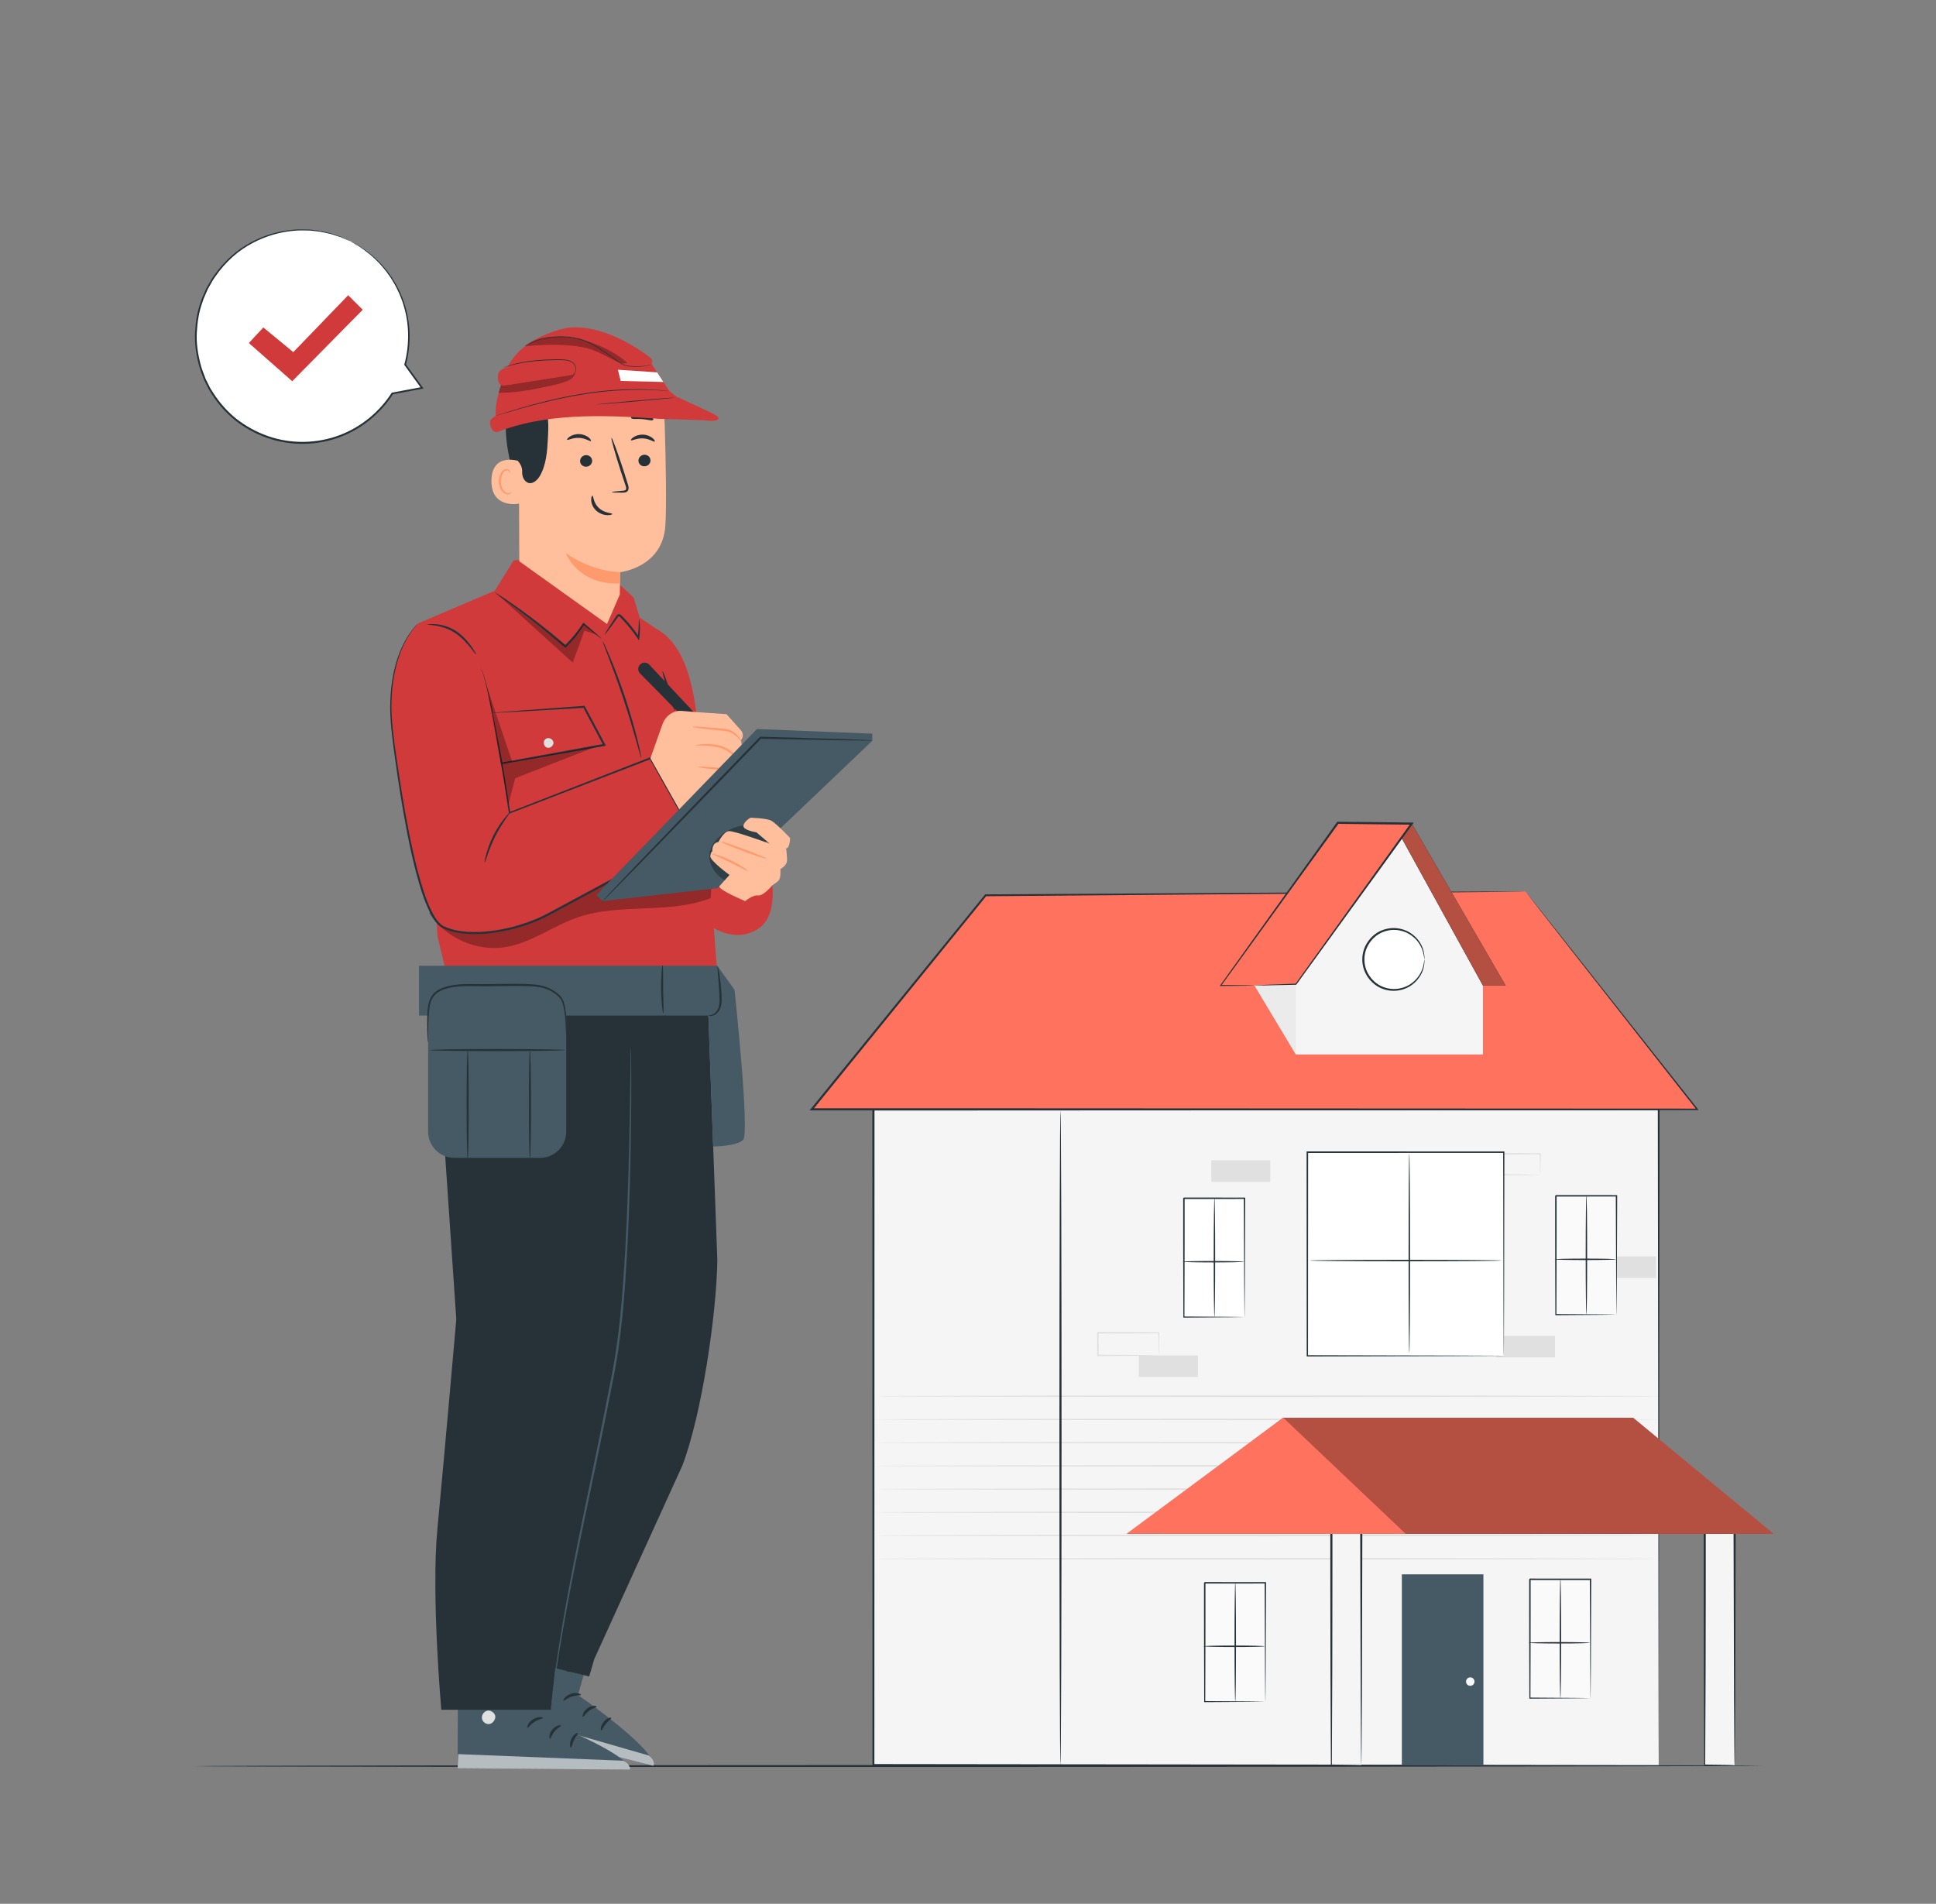 <?xml version="1.0" encoding="utf-8"?>
<!-- Generator: Adobe Illustrator 27.4.1, SVG Export Plug-In . SVG Version: 6.00 Build 0)  -->
<svg version="1.1" xmlns="http://www.w3.org/2000/svg" xmlns:xlink="http://www.w3.org/1999/xlink" x="0px" y="0px"
	 viewBox="0 0 508.39 500" style="enable-background:new 0 0 508.39 500;" xml:space="preserve">
<rect x="0" y="0" width="508.39" height="500" fill="#808080" stroke="none"/>
<style type="text/css">
	.st0{display:none;}
	.st1{display:inline;}
	.st2{fill:#F5F5F5;}
	.st3{fill:#263238;}
	.st4{fill:#455A64;}
	.st5{fill:#FAFAFA;}
	.st6{fill:#E0E0E0;}
	.st7{fill:#FFFFFF;}
	.st8{fill:#FF725E;}
	.st9{opacity:0.3;}
	.st10{fill:#EBEBEB;}
	.st11{fill:#D13A3A;}
	.st12{opacity:0.6;}
	.st13{fill:#FFBF9D;}
	.st14{fill:#FF9A6C;}
</style>
<g id="Background_Complete">
</g>
<g id="Background_Simple" class="st0">
	<g class="st1">
		<path class="st2" d="M430.74,75.23l-1-1.64c-8.4-13.84-23.58-22.18-39.58-21.16c-2.06,0.13-4.11,0.41-6.13,0.84
			c-14.55,3.11-27.21,14.12-32.46,28.21c-3.09,8.29-3.95,17.83-9.81,24.41c-7.62,8.56-20.56,8.83-31.94,8.48
			c-11.38-0.35-24.33-0.05-31.91,8.54c-4.75,5.38-6.26,13.04-5.88,20.25c1.01,19.09,14.31,36.15,31.23,44.64
			c16.91,8.48,36.83,9.24,55.34,5.51c25.93-5.23,50.6-19.58,65.42-41.76C438.85,129.38,442.61,99.17,430.74,75.23z"/>
	</g>
	<g class="st1">
		
			<ellipse transform="matrix(0.707 -0.707 0.707 0.707 -237.732 -15.114)" class="st2" cx="-137.11" cy="279.41" rx="55.04" ry="55.04"/>
	</g>
</g>
<g id="Floor">
	<g>
		<g>
			<path class="st3" d="M462.66,463.74c0,0.14-92.07,0.29-205.61,0.32c-113.58,0.03-205.63-0.06-205.63-0.2
				c0-0.14,92.05-0.29,205.63-0.32C370.59,463.5,462.66,463.59,462.66,463.74z"/>
		</g>
	</g>
</g>
<g id="House">
	<g>
		<g>
			<g>
				<g>
					<g>
						<g>
							<g>
								<g>
									<rect x="229.36" y="291.36" class="st2" width="206.21" height="172.19"/>
								</g>
							</g>
							<g>
								<g>
									<g>
										<path class="st3" d="M435.57,463.55c0.01-4.84,0.09-68.91,0.23-172.19l0-0.23h-0.23c-59.1-0.01-130.02-0.03-206.19-0.04
											h-0.02h-0.28v0.28c0.01,62.37,0.02,121.2,0.03,172.19v0.25l0.25,0C351.69,463.65,430.22,463.56,435.57,463.55
											c-5.35-0.01-83.88-0.1-206.21-0.25l0.25,0.25c0.01-50.99,0.02-109.82,0.03-172.19l-0.28,0.28h0.02
											c76.18-0.02,147.1-0.03,206.19-0.05l-0.23-0.23C435.48,394.64,435.57,458.71,435.57,463.55z"/>
									</g>
								</g>
							</g>
						</g>
						<g>
							<g>
								<rect x="368.12" y="413.47" class="st4" width="21.42" height="50.08"/>
							</g>
						</g>
						<g>
							<g>
								<path class="st5" d="M387.2,441.64c0,0.61-0.5,1.11-1.11,1.11c-0.61,0-1.11-0.5-1.11-1.11c0-0.61,0.5-1.11,1.11-1.11
									C386.71,440.53,387.2,441.03,387.2,441.64z"/>
							</g>
						</g>
						<g>
							<g>
								<g>
									<path class="st6" d="M435.59,366.69c0,0.11-46.05,0.19-102.85,0.19c-56.81,0-102.86-0.09-102.86-0.19
										c0-0.11,46.04-0.19,102.86-0.19C389.54,366.5,435.59,366.58,435.59,366.69z"/>
								</g>
							</g>
						</g>
						<g>
							<g>
								<g>
									<path class="st6" d="M435.59,372.79c0,0.11-46.05,0.19-102.85,0.19c-56.81,0-102.86-0.09-102.86-0.19
										c0-0.11,46.04-0.19,102.86-0.19C389.54,372.6,435.59,372.68,435.59,372.79z"/>
								</g>
							</g>
						</g>
						<g>
							<g>
								<g>
									<path class="st6" d="M435.59,378.89c0,0.11-46.05,0.19-102.85,0.19c-56.81,0-102.86-0.09-102.86-0.19
										c0-0.11,46.04-0.19,102.86-0.19C389.54,378.7,435.59,378.78,435.59,378.89z"/>
								</g>
							</g>
						</g>
						<g>
							<g>
								<g>
									<path class="st6" d="M435.59,384.99c0,0.11-46.05,0.19-102.85,0.19c-56.81,0-102.86-0.09-102.86-0.19
										c0-0.11,46.04-0.19,102.86-0.19C389.54,384.8,435.59,384.88,435.59,384.99z"/>
								</g>
							</g>
						</g>
						<g>
							<g>
								<g>
									<path class="st6" d="M435.59,391.09c0,0.11-46.05,0.19-102.85,0.19c-56.81,0-102.86-0.09-102.86-0.19
										c0-0.11,46.04-0.19,102.86-0.19C389.54,390.9,435.59,390.99,435.59,391.09z"/>
								</g>
							</g>
						</g>
						<g>
							<g>
								<g>
									<path class="st6" d="M435.59,397.19c0,0.11-46.05,0.19-102.85,0.19c-56.81,0-102.86-0.09-102.86-0.19
										c0-0.11,46.04-0.19,102.86-0.19C389.54,397,435.59,397.09,435.59,397.19z"/>
								</g>
							</g>
						</g>
						<g>
							<g>
								<g>
									<path class="st6" d="M435.59,403.29c0,0.11-46.05,0.19-102.85,0.19c-56.81,0-102.86-0.09-102.86-0.19
										c0-0.11,46.04-0.19,102.86-0.19C389.54,403.1,435.59,403.19,435.59,403.29z"/>
								</g>
							</g>
						</g>
						<g>
							<g>
								<g>
									<path class="st6" d="M435.59,409.39c0,0.11-46.05,0.19-102.85,0.19c-56.81,0-102.86-0.09-102.86-0.19
										c0-0.11,46.04-0.19,102.86-0.19C389.54,409.2,435.59,409.29,435.59,409.39z"/>
								</g>
							</g>
						</g>
						<g>
							<g>
								<g>
									<rect x="310.89" y="314.69" class="st7" width="15.92" height="31.2"/>
								</g>
							</g>
							<g>
								<g>
									<g>
										<path class="st3" d="M326.81,345.89c0,0-0.01-0.06-0.01-0.16c0-0.12-0.01-0.27-0.01-0.45c-0.01-0.42-0.01-1-0.02-1.74
											c-0.01-1.53-0.03-3.72-0.05-6.47c-0.02-5.53-0.05-13.3-0.09-22.37l0.18,0.18c-4.92,0-10.3,0.01-15.92,0.01
											c-0.05,0.04,0.36-0.36,0.19-0.19v0.01v0.02v0.04v0.07v0.14v0.28v0.56l0,1.12c0,0.74,0,1.48,0,2.21c0,1.47,0,2.91,0,4.34
											c0,2.85-0.01,5.6-0.01,8.24c-0.01,5.27-0.03,10.06-0.04,14.17l-0.14-0.14c4.87,0.03,8.83,0.06,11.6,0.08
											c1.36,0.02,2.43,0.03,3.19,0.04c0.35,0.01,0.63,0.01,0.84,0.02C326.71,345.88,326.81,345.88,326.81,345.89
											c0,0-0.09,0.01-0.27,0.02c-0.2,0-0.47,0.01-0.81,0.02c-0.75,0.01-1.81,0.02-3.16,0.04c-2.79,0.02-6.78,0.04-11.68,0.08
											l-0.14,0l0-0.14c-0.01-4.11-0.02-8.9-0.04-14.17c0-2.64-0.01-5.39-0.01-8.24c0-1.42,0-2.87,0-4.34c0-0.73,0-1.47,0-2.21
											v-1.12l0-0.56v-0.28v-0.14v-0.07v-0.04v-0.02v-0.01c-0.17,0.17,0.23-0.24,0.19-0.2c5.61,0,11,0.01,15.92,0.01l0.18,0
											l0,0.18c-0.04,9.12-0.07,16.93-0.09,22.49c-0.02,2.73-0.04,4.91-0.05,6.43c-0.01,0.72-0.02,1.29-0.02,1.7
											c0,0.18-0.01,0.32-0.01,0.43C326.82,345.85,326.82,345.89,326.81,345.89z"/>
									</g>
								</g>
							</g>
							<g>
								<g>
									<g>
										<path class="st3" d="M318.91,345.87c-0.11,0-0.19-7.02-0.19-15.68c0-8.66,0.09-15.68,0.19-15.68s0.19,7.02,0.19,15.68
											C319.1,338.85,319.01,345.87,318.91,345.87z"/>
									</g>
								</g>
							</g>
							<g>
								<g>
									<g>
										<path class="st3" d="M326.63,331.37c0,0.11-3.6,0.19-8.04,0.19c-4.44,0-8.04-0.09-8.04-0.19c0-0.11,3.6-0.19,8.04-0.19
											C323.03,331.18,326.63,331.27,326.63,331.37z"/>
									</g>
								</g>
							</g>
						</g>
						<g>
							<g>
								<g>
									<rect x="401.75" y="414.77" class="st5" width="15.92" height="31.2"/>
								</g>
							</g>
							<g>
								<g>
									<g>
										<path class="st3" d="M417.67,445.97c0,0-0.01-0.06-0.01-0.16c0-0.12-0.01-0.27-0.01-0.45c-0.01-0.42-0.01-1-0.02-1.74
											c-0.01-1.53-0.03-3.72-0.05-6.47c-0.02-5.53-0.05-13.3-0.09-22.37l0.18,0.18c-4.92,0-10.3,0.01-15.92,0.01
											c-0.05,0.04,0.36-0.36,0.19-0.19v0.01v0.02v0.04v0.07v0.14v0.28v0.56l0,1.12c0,0.74,0,1.48,0,2.21c0,1.47,0,2.91,0,4.34
											c0,2.85-0.01,5.6-0.01,8.24c-0.01,5.27-0.03,10.06-0.04,14.17l-0.14-0.14c4.87,0.03,8.83,0.06,11.59,0.08
											c1.36,0.02,2.43,0.03,3.19,0.04c0.35,0.01,0.63,0.01,0.84,0.02C417.56,445.96,417.66,445.96,417.67,445.97
											c0.01,0.01-0.09,0.01-0.27,0.01c-0.2,0-0.47,0.01-0.81,0.02c-0.75,0.01-1.81,0.02-3.16,0.04
											c-2.79,0.02-6.78,0.04-11.68,0.08l-0.14,0l0-0.14c-0.01-4.11-0.02-8.9-0.04-14.17c0-2.64-0.01-5.39-0.01-8.24
											c0-1.42,0-2.87,0-4.34c0-0.73,0-1.47,0-2.21v-1.12l0-0.56v-0.28v-0.14v-0.07v-0.04v-0.02v-0.01
											c-0.17,0.17,0.23-0.24,0.19-0.2c5.61,0,11,0.01,15.92,0.01h0.18l0,0.18c-0.04,9.12-0.07,16.93-0.09,22.49
											c-0.02,2.73-0.04,4.91-0.05,6.43c-0.01,0.72-0.02,1.29-0.02,1.7c0,0.18-0.01,0.32-0.01,0.43
											C417.68,445.92,417.67,445.97,417.67,445.97z"/>
									</g>
								</g>
							</g>
							<g>
								<g>
									<g>
										<path class="st3" d="M409.76,445.95c-0.11,0-0.19-7.02-0.19-15.68c0-8.66,0.09-15.68,0.19-15.68
											c0.11,0,0.19,7.02,0.19,15.68C409.95,438.93,409.87,445.95,409.76,445.95z"/>
									</g>
								</g>
							</g>
							<g>
								<g>
									<g>
										<path class="st3" d="M417.48,431.45c0,0.11-3.6,0.19-8.04,0.19c-4.44,0-8.04-0.09-8.04-0.19c0-0.11,3.6-0.19,8.04-0.19
											C413.89,431.26,417.48,431.35,417.48,431.45z"/>
									</g>
								</g>
							</g>
						</g>
						<g>
							<g>
								<g>
									<path class="st6" d="M304.31,355.98c-0.01-0.01-0.02-0.16-0.03-0.43c-0.01-0.31-0.02-0.71-0.03-1.19
										c-0.02-1.07-0.04-2.53-0.07-4.33l0.13,0.13c-3.96,0.04-9.67,0.06-16.01,0.06c-0.17,0.17,0.23-0.23,0.19-0.19v0v0v0.01v0.01
										v0.02v0.05v0.1v0.19v0.39c0,0.26,0,0.51,0,0.77c0,0.51,0,1.01,0,1.51c0,1,0,1.96-0.01,2.9l-0.18-0.18
										c4.59,0.01,8.56,0.05,11.41,0.09c1.39,0.02,2.52,0.04,3.35,0.05c0.37,0.01,0.67,0.02,0.91,0.02
										C304.19,355.97,304.3,355.98,304.31,355.98c0.01,0.01-0.09,0.02-0.29,0.02c-0.23,0.01-0.52,0.01-0.87,0.02
										c-0.82,0.01-1.94,0.03-3.31,0.05c-2.84,0.04-6.87,0.08-11.54,0.09l-0.18,0l0-0.19c0-0.93,0-1.9-0.01-2.9c0-0.5,0-1,0-1.51
										c0-0.25,0-0.51,0-0.77l0-0.39v-0.19v-0.1v-0.05v-0.02v-0.01v-0.01v0v0c-0.04,0.04,0.36-0.36,0.19-0.19
										c6.34,0,12.05,0.02,16.01,0.06l0.13,0l0,0.13c-0.03,1.83-0.05,3.32-0.07,4.41c-0.01,0.47-0.02,0.86-0.03,1.16
										C304.33,355.86,304.32,355.99,304.31,355.98z"/>
								</g>
							</g>
						</g>
						<g>
							<g>
								<g>
									<path class="st6" d="M404.47,308.54c-0.01-0.01-0.02-0.15-0.03-0.41c-0.01-0.3-0.02-0.67-0.04-1.11
										c-0.02-1.01-0.04-2.35-0.08-3.99l0.14,0.14c-3.06,0.01-7.1,0.03-11.55,0.05c-0.17,0.17,0.23-0.23,0.19-0.19v0v0v0.01v0.01
										v0.02v0.05l0,0.09v0.18v0.36c0,0.24,0,0.48,0,0.72c0,0.47,0,0.94,0,1.41c0,0.92-0.01,1.82-0.01,2.67l-0.18-0.18
										c3.33,0.01,6.19,0.05,8.24,0.09c0.99,0.02,1.79,0.04,2.41,0.05C404.14,308.52,404.46,308.53,404.47,308.54
										c0.01,0.01-0.27,0.03-0.82,0.04c-0.61,0.01-1.4,0.03-2.37,0.05c-2.04,0.04-4.95,0.07-8.36,0.09l-0.18,0l0-0.18
										c0-0.86-0.01-1.75-0.01-2.67c0-0.46,0-0.93,0-1.41c0-0.24,0-0.48,0-0.72v-0.36v-0.18v-0.09v-0.05v-0.02v-0.01v-0.01v0v0
										c-0.04,0.04,0.36-0.36,0.19-0.19c4.44,0.02,8.49,0.04,11.55,0.05l0.14,0l0,0.14c-0.03,1.67-0.06,3.05-0.08,4.08
										c-0.01,0.43-0.03,0.79-0.04,1.08C404.49,308.43,404.48,308.55,404.47,308.54z"/>
								</g>
							</g>
						</g>
						<g>
							<g>
								<rect x="299.06" y="355.98" class="st6" width="15.49" height="5.65"/>
							</g>
						</g>
						<g>
							<g>
								<rect x="318.08" y="304.74" class="st6" width="15.49" height="5.65"/>
							</g>
						</g>
						<g>
							<g>
								<rect x="392.85" y="350.84" class="st6" width="15.49" height="5.65"/>
							</g>
						</g>
						<g>
							<g>
								<rect x="422.71" y="329.97" class="st6" width="12.17" height="5.65"/>
							</g>
						</g>
					</g>
					<g>
						<g>
							<g>
								<polygon class="st8" points="400.59,234.13 258.84,235.15 213.18,291.36 445.69,291.36 								"/>
							</g>
						</g>
						<g>
							<g>
								<g>
									<path class="st3" d="M400.59,234.13c0,0,1.05,1.39,3.08,3.99c2.07,2.65,5.06,6.47,8.91,11.38
										c7.79,9.92,19.02,24.23,32.96,41.97l0.15-0.31c-46.99-0.02-113.38-0.05-186.9-0.09c-15.57,0-30.83,0-45.61,0l0.21,0.45
										c16.26-20.04,31.63-38.98,45.64-56.23l-0.19,0.09c42.15-0.35,77.56-0.64,102.49-0.84c12.4-0.12,22.2-0.21,28.96-0.27
										C396.99,234.21,400.59,234.13,400.59,234.13s-3.56-0.02-10.25,0c-6.75,0.03-16.54,0.08-28.93,0.14
										c-24.95,0.15-60.39,0.37-102.59,0.62l-0.12,0l-0.07,0.09c-14.02,17.25-29.4,36.17-45.68,56.2l-0.36,0.45h0.57
										c14.78,0,30.03,0,45.61,0c73.52-0.03,139.91-0.06,186.9-0.08l0.4,0l-0.25-0.31c-14.01-17.72-25.31-32.01-33.14-41.91
										c-3.87-4.88-6.88-8.68-8.97-11.3C401.68,235.46,400.59,234.13,400.59,234.13z"/>
								</g>
							</g>
						</g>
					</g>
				</g>
				<g>
					<g>
						<polygon class="st2" points="329.44,258.81 340.31,276.94 389.42,276.94 389.42,258.81 368,219.92 340.31,258.48 						"/>
					</g>
				</g>
				<g>
					<g>
						<g>
							
								<ellipse transform="matrix(0.925 -0.381 0.381 0.925 -68.377 158.38)" class="st7" cx="366.03" cy="251.98" rx="8.01" ry="8.01"/>
						</g>
					</g>
					<g>
						<g>
							<g>
								<path class="st3" d="M374.04,251.98c0,0,0.12-0.72-0.15-1.98c-0.27-1.24-1.04-3.09-2.9-4.54c-1.79-1.45-4.81-2.31-7.78-1.24
									c-2.94,0.98-5.5,4.1-5.47,7.76c-0.04,3.66,2.53,6.78,5.47,7.76c2.97,1.07,5.99,0.21,7.78-1.24c1.85-1.45,2.63-3.3,2.9-4.54
									C374.16,252.69,374.04,251.98,374.04,251.98c-0.06,0-0.03,0.71-0.36,1.93c-0.32,1.19-1.13,2.94-2.93,4.28
									c-1.73,1.35-4.6,2.1-7.37,1.07c-2.75-0.94-5.12-3.87-5.09-7.28c-0.03-3.41,2.34-6.33,5.09-7.28
									c2.77-1.03,5.63-0.27,7.37,1.07c1.8,1.34,2.61,3.09,2.93,4.28C374.01,251.26,373.98,251.98,374.04,251.98z"/>
							</g>
						</g>
					</g>
				</g>
				<g>
					<g>
						<g>
							<rect x="343.31" y="302.59" class="st7" width="51.57" height="53.48"/>
						</g>
					</g>
					<g>
						<g>
							<g>
								<path class="st3" d="M394.89,356.08c0,0-0.01-0.09-0.01-0.26c0-0.18-0.01-0.42-0.01-0.74c0-0.66-0.01-1.63-0.02-2.88
									c-0.01-2.53-0.02-6.21-0.04-10.89c-0.02-9.36-0.05-22.71-0.08-38.7l0.17,0.17c-15.04,0.01-32.73,0.02-51.57,0.02h-0.01
									l0.19-0.19c-0.01,19.62-0.02,37.99-0.03,53.48l-0.16-0.16c15.46,0.03,28.33,0.06,37.35,0.08c4.51,0.02,8.06,0.03,10.49,0.04
									c1.21,0.01,2.13,0.01,2.77,0.02c0.31,0,0.54,0.01,0.72,0.01C394.8,356.07,394.89,356.08,394.89,356.08s-0.07,0.01-0.23,0.01
									c-0.17,0-0.4,0.01-0.7,0.01c-0.63,0-1.55,0.01-2.74,0.02c-2.42,0.01-5.96,0.02-10.45,0.04c-9.05,0.02-21.95,0.05-37.46,0.08
									l-0.17,0v-0.17c-0.01-15.5-0.02-33.86-0.03-53.48v-0.19h0.19h0.01c18.84,0.01,36.53,0.02,51.57,0.02h0.17l0,0.17
									c-0.03,16.03-0.06,29.42-0.08,38.81c-0.02,4.67-0.03,8.34-0.04,10.86c-0.01,1.24-0.01,2.19-0.02,2.85
									c0,0.31-0.01,0.55-0.01,0.73C394.89,356,394.89,356.08,394.89,356.08z"/>
							</g>
						</g>
					</g>
					<g>
						<g>
							<g>
								<path class="st3" d="M370.08,355.35c-0.11,0-0.19-11.73-0.19-26.21c0-14.48,0.09-26.21,0.19-26.21
									c0.11,0,0.19,11.73,0.19,26.21C370.27,343.61,370.19,355.35,370.08,355.35z"/>
							</g>
						</g>
					</g>
					<g>
						<g>
							<g>
								<path class="st3" d="M394.32,331.05c0,0.11-11.29,0.19-25.22,0.19c-13.93,0-25.22-0.09-25.22-0.19
									c0-0.11,11.29-0.19,25.22-0.19C383.03,330.86,394.32,330.94,394.32,331.05z"/>
							</g>
						</g>
					</g>
				</g>
				<g>
					<g>
						<g>
							<rect x="408.58" y="314.05" class="st5" width="15.92" height="31.2"/>
						</g>
					</g>
					<g>
						<g>
							<g>
								<path class="st3" d="M424.49,345.25c0,0-0.01-0.06-0.01-0.16c0-0.12-0.01-0.27-0.01-0.45c-0.01-0.42-0.01-1-0.02-1.74
									c-0.01-1.53-0.03-3.72-0.05-6.47c-0.02-5.53-0.05-13.3-0.09-22.37l0.18,0.18c-4.92,0-10.3,0.01-15.92,0.01
									c-0.05,0.04,0.36-0.36,0.19-0.19v0.01v0.02v0.04v0.07v0.14v0.28v0.56v1.12c0,0.74,0,1.48,0,2.21c0,1.47,0,2.91,0,4.34
									c0,2.85-0.01,5.6-0.01,8.24c-0.01,5.27-0.03,10.06-0.04,14.17l-0.14-0.14c4.87,0.03,8.83,0.06,11.6,0.08
									c1.36,0.02,2.43,0.03,3.19,0.04c0.35,0.01,0.63,0.01,0.84,0.02C424.39,345.24,424.49,345.25,424.49,345.25
									c0,0.01-0.09,0.01-0.27,0.02c-0.2,0-0.47,0.01-0.81,0.02c-0.75,0.01-1.81,0.02-3.16,0.04c-2.79,0.02-6.78,0.04-11.68,0.08
									l-0.14,0l0-0.14c-0.01-4.11-0.02-8.9-0.04-14.17c0-2.64-0.01-5.39-0.01-8.24c0-1.42,0-2.87,0-4.34c0-0.73,0-1.47,0-2.21
									l0-1.12v-0.56v-0.28v-0.14v-0.07v-0.04v-0.02v-0.01c-0.17,0.17,0.23-0.24,0.19-0.2c5.61,0,11,0.01,15.92,0.01l0.18,0l0,0.18
									c-0.04,9.12-0.07,16.93-0.09,22.49c-0.02,2.73-0.04,4.91-0.05,6.43c-0.01,0.72-0.02,1.29-0.02,1.7
									c0,0.18-0.01,0.32-0.01,0.43C424.5,345.21,424.5,345.26,424.49,345.25z"/>
							</g>
						</g>
					</g>
					<g>
						<g>
							<g>
								<path class="st3" d="M416.59,345.24c-0.11,0-0.19-7.02-0.19-15.68c0-8.66,0.09-15.68,0.19-15.68
									c0.11,0,0.19,7.02,0.19,15.68C416.78,338.22,416.7,345.24,416.59,345.24z"/>
							</g>
						</g>
					</g>
					<g>
						<g>
							<g>
								<path class="st3" d="M424.31,330.74c0,0.11-3.6,0.19-8.04,0.19c-4.44,0-8.04-0.09-8.04-0.19c0-0.11,3.6-0.19,8.04-0.19
									C420.71,330.55,424.31,330.63,424.31,330.74z"/>
							</g>
						</g>
					</g>
				</g>
				<g>
					<g>
						<g>
							<rect x="447.65" y="402.54" class="st2" width="7.85" height="61.01"/>
						</g>
					</g>
					<g>
						<g>
							<g>
								<path class="st3" d="M455.51,463.55c0,0,0.02-0.39,0.04-1.17c0.01-0.94,0.02-2.08,0.04-3.46c0.02-3.23,0.05-7.57,0.08-12.88
									c0.03-11.18,0.07-26.38,0.12-43.5l0-0.28h-0.28c-2.51,0-5.16,0-7.85,0c-0.56,0.55-0.16,0.16-0.28,0.29v0.02v0.04v0.08v0.16
									v0.31v0.62v1.24l0,2.47c0,1.64,0,3.26,0,4.87c0,3.21,0.01,6.35,0.01,9.4c0.01,6.09,0.02,11.82,0.03,17.1
									c0.05,10.33,0.08,18.82,0.11,24.68l0,0.13l0.13,0c2.43-0.03,4.37-0.05,5.88-0.07C454.85,463.58,455.51,463.55,455.51,463.55
									s-0.72-0.03-2.05-0.05c-1.49-0.02-3.41-0.04-5.81-0.07l0.13,0.13c0.03-5.86,0.06-14.35,0.11-24.68
									c0.01-5.28,0.02-11.02,0.03-17.1c0-3.05,0.01-6.19,0.01-9.4c0-1.61,0-3.23,0-4.87l0-2.47l0-1.24v-0.62v-0.31v-0.16v-0.08
									v-0.04v-0.02c-0.12,0.12,0.27-0.29-0.27,0.26c2.69,0,5.34,0,7.85,0l-0.28-0.28c0.05,17.04,0.09,32.18,0.12,43.3
									c0.03,5.34,0.06,9.7,0.08,12.95c0.02,1.4,0.03,2.56,0.04,3.52C455.48,463.11,455.51,463.55,455.51,463.55z"/>
							</g>
						</g>
					</g>
				</g>
				<g>
					<g>
						<g>
							<g>
								<rect x="349.62" y="402.54" class="st2" width="7.85" height="61.01"/>
							</g>
						</g>
						<g>
							<g>
								<g>
									<path class="st3" d="M357.47,463.55c0,0,0.02-0.39,0.04-1.17c0.01-0.94,0.02-2.08,0.04-3.46
										c0.02-3.23,0.05-7.57,0.08-12.88c0.03-11.18,0.07-26.38,0.12-43.5l0-0.28h-0.28c-2.51,0-5.16,0-7.85,0
										c-0.56,0.55-0.16,0.16-0.28,0.29v0.02v0.04v0.08v0.16v0.31v0.62l0,1.24l0,2.47c0,1.64,0,3.26,0,4.87
										c0,3.21,0.01,6.35,0.01,9.4c0.01,6.09,0.02,11.82,0.03,17.1c0.05,10.33,0.08,18.82,0.11,24.68l0,0.13l0.13,0
										c2.43-0.03,4.37-0.05,5.88-0.07C356.82,463.58,357.47,463.55,357.47,463.55s-0.72-0.03-2.05-0.05
										c-1.49-0.02-3.41-0.04-5.81-0.07l0.13,0.13c0.03-5.86,0.06-14.35,0.11-24.68c0.01-5.28,0.02-11.02,0.03-17.1
										c0-3.05,0.01-6.19,0.01-9.4c0-1.61,0-3.23,0-4.87l0-2.47l0-1.24v-0.62v-0.31v-0.16v-0.08v-0.04v-0.02
										c-0.12,0.12,0.27-0.29-0.27,0.26c2.69,0,5.34,0,7.85,0l-0.28-0.28c0.05,17.04,0.09,32.18,0.12,43.3
										c0.03,5.34,0.06,9.7,0.08,12.95c0.01,1.4,0.03,2.56,0.04,3.52C357.45,463.11,357.47,463.55,357.47,463.55z"/>
								</g>
							</g>
						</g>
					</g>
				</g>
				<g>
					<g>
						<g>
							<polygon class="st8" points="296.04,402.85 465.8,402.85 428.86,372.34 336.98,372.34 							"/>
						</g>
					</g>
					<g class="st9">
						<g>
							<polygon points="296.04,402.85 465.8,402.85 428.86,372.34 336.98,372.34 							"/>
						</g>
					</g>
					<g>
						<g>
							<polygon class="st8" points="336.98,372.34 369.14,402.85 295.8,402.84 							"/>
						</g>
					</g>
				</g>
				<g>
					<g>
						<polyline class="st8" points="389.42,258.81 395.35,258.81 370.72,216.3 368,219.92 389.42,258.81 						"/>
					</g>
					<g>
						<path class="st3" d="M367.97,219.93l-0.01-0.02l2.74-3.63l0.02-0.03l24.65,42.54l0.02,0.04h-5.99L367.97,219.93z
							 M370.72,216.35l-2.69,3.57l21.41,38.86h5.87L370.72,216.35z"/>
					</g>
				</g>
				<g class="st9">
					<g>
						<polyline points="389.42,258.81 395.35,258.81 370.72,216.3 368,219.92 389.42,258.81 						"/>
					</g>
				</g>
				<g>
					<g>
						<polygon class="st10" points="340.31,276.94 340.31,258.51 329.27,258.51 						"/>
					</g>
				</g>
				<g>
					<g>
						<g>
							<polygon class="st8" points="329.44,258.81 320.55,258.81 351.3,216.09 370.72,216.3 340.31,258.48 							"/>
						</g>
					</g>
					<g>
						<g>
							<g>
								<path class="st3" d="M329.44,258.81c0,0,0.99,0.02,2.85-0.01c2.04-0.04,4.72-0.1,8.03-0.17l0.07,0l0.04-0.06
									c6.78-9.35,17.74-24.47,30.51-42.1l0.31-0.43l-0.53-0.01c-2.89-0.03-5.93-0.07-9.02-0.1c-3.53-0.04-7-0.07-10.39-0.11
									l-0.14,0l-0.08,0.12c-13.18,18.41-24.31,33.96-30.63,42.8l-0.15,0.21l0.26,0c2.74-0.03,4.93-0.05,6.61-0.06
									C328.66,258.86,329.44,258.81,329.44,258.81s-0.78-0.05-2.28-0.07c-1.68-0.02-3.86-0.04-6.6-0.06l0.11,0.21
									c6.37-8.8,17.59-24.29,30.87-42.63l-0.23,0.11c3.39,0.04,6.86,0.08,10.39,0.12c3.09,0.03,6.14,0.07,9.02,0.1l-0.22-0.44
									c-12.69,17.69-23.57,32.87-30.31,42.25l0.11-0.06c-3.31,0.13-5.99,0.23-8.03,0.31
									C330.43,258.73,329.44,258.81,329.44,258.81z"/>
							</g>
						</g>
					</g>
				</g>
			</g>
			<g>
				<g>
					<g>
						<path class="st3" d="M278.48,291.53c-0.15,0-0.28,38.51-0.28,86.01c0,47.51,0.12,86.01,0.28,86.01
							c0.15,0,0.28-38.5,0.28-86.01C278.76,330.04,278.64,291.53,278.48,291.53z"/>
					</g>
				</g>
			</g>
			<g>
				<g>
					<g>
						<rect x="316.37" y="415.69" class="st5" width="15.92" height="31.2"/>
					</g>
				</g>
				<g>
					<g>
						<g>
							<path class="st3" d="M332.28,446.89c0,0-0.01-0.06-0.01-0.16c0-0.12-0.01-0.27-0.01-0.45c-0.01-0.42-0.01-1-0.02-1.74
								c-0.01-1.53-0.03-3.72-0.05-6.47c-0.02-5.53-0.05-13.3-0.09-22.37l0.18,0.18c-4.92,0-10.3,0.01-15.92,0.01
								c-0.05,0.04,0.36-0.36,0.19-0.19v0.01v0.02v0.04v0.07v0.14v0.28v0.56l0,1.12c0,0.74,0,1.48,0,2.21c0,1.47,0,2.91,0,4.34
								c0,2.85-0.01,5.6-0.01,8.24c-0.01,5.27-0.03,10.06-0.04,14.17l-0.14-0.14c4.87,0.03,8.83,0.06,11.6,0.08
								c1.36,0.02,2.43,0.03,3.19,0.04c0.35,0.01,0.63,0.01,0.84,0.02C332.18,446.88,332.28,446.88,332.28,446.89
								c0.01,0.01-0.09,0.01-0.27,0.01c-0.2,0-0.47,0.01-0.81,0.02c-0.75,0.01-1.81,0.02-3.16,0.04c-2.79,0.02-6.78,0.04-11.68,0.08
								l-0.14,0l0-0.14c-0.01-4.11-0.02-8.9-0.04-14.17c0-2.64-0.01-5.39-0.01-8.24c0-1.42,0-2.87,0-4.34c0-0.73,0-1.47,0-2.21
								v-1.12l0-0.56v-0.28v-0.14v-0.07v-0.04v-0.02v-0.01c-0.17,0.17,0.23-0.24,0.19-0.2c5.61,0,11,0.01,15.92,0.01h0.18l0,0.18
								c-0.04,9.12-0.07,16.93-0.09,22.49c-0.02,2.73-0.04,4.91-0.05,6.43c-0.01,0.72-0.02,1.29-0.02,1.7
								c0,0.18-0.01,0.32-0.01,0.43C332.29,446.84,332.29,446.89,332.28,446.89z"/>
						</g>
					</g>
				</g>
				<g>
					<g>
						<g>
							<path class="st3" d="M324.38,446.87c-0.11,0-0.19-7.02-0.19-15.68c0-8.66,0.09-15.68,0.19-15.68s0.19,7.02,0.19,15.68
								C324.57,439.85,324.49,446.87,324.38,446.87z"/>
						</g>
					</g>
				</g>
				<g>
					<g>
						<g>
							<path class="st3" d="M332.1,432.37c0,0.11-3.6,0.19-8.04,0.19c-4.44,0-8.04-0.09-8.04-0.19c0-0.11,3.6-0.19,8.04-0.19
								C328.5,432.18,332.1,432.26,332.1,432.37z"/>
						</g>
					</g>
				</g>
			</g>
		</g>
	</g>
</g>
<g id="Document">
</g>
<g id="Speech_Bubble">
	<g>
		<g>
			<g>
				<path class="st7" d="M92.02,63.36c-13.8-6.97-30.63-1.43-37.6,12.36c-6.97,13.8-1.43,30.63,12.36,37.6
					c12.97,6.55,28.62,2.05,36.24-9.98l7.79-1.46l-4.43-6.11C109.87,83.18,104.13,69.48,92.02,63.36z"/>
			</g>
			<g>
				<g>
					<path class="st3" d="M92.02,63.36c0,0,0.21,0.1,0.62,0.31c0.4,0.22,1.01,0.52,1.77,0.98c1.49,0.96,3.67,2.46,5.93,4.95
						c0.54,0.64,1.16,1.28,1.68,2.05c0.27,0.38,0.55,0.76,0.84,1.16c0.27,0.41,0.51,0.84,0.78,1.27c0.56,0.85,0.98,1.83,1.47,2.81
						c0.23,0.5,0.41,1.03,0.63,1.56c0.1,0.27,0.21,0.53,0.31,0.8c0.08,0.28,0.17,0.56,0.25,0.84c1.44,4.48,1.8,10.04,0.29,15.73
						l-0.03-0.18c1.4,1.92,2.89,3.98,4.44,6.1l0.21,0.29l-0.35,0.07c-2.45,0.46-5.08,0.96-7.79,1.47l0.16-0.11
						c-3.09,4.83-7.9,9.04-13.87,11.3c-5.94,2.26-12.95,2.49-19.35,0.19c-3-1.07-5.78-2.63-8.23-4.54
						c-2.42-1.95-4.46-4.27-6.09-6.79c-0.38-0.65-0.83-1.25-1.14-1.93c-0.33-0.67-0.66-1.33-0.99-1.99
						c-0.53-1.38-1.08-2.73-1.41-4.14c-0.71-2.79-1.09-5.63-0.92-8.39c0.15-2.75,0.59-5.44,1.49-7.89l0.31-0.93
						c0.11-0.3,0.26-0.59,0.39-0.89c0.26-0.59,0.52-1.17,0.78-1.75c0.3-0.56,0.62-1.1,0.93-1.64c0.3-0.54,0.61-1.08,0.99-1.57
						c2.79-4.04,6.35-7.11,10.06-9c3.69-1.94,7.42-2.86,10.7-3.15c1.65-0.18,3.19-0.1,4.6-0.05c1.4,0.18,2.69,0.29,3.82,0.6
						c0.56,0.13,1.1,0.24,1.6,0.38c0.49,0.16,0.94,0.32,1.37,0.46c0.42,0.14,0.81,0.27,1.17,0.4c0.34,0.16,0.65,0.3,0.93,0.42
						c0.54,0.25,0.95,0.44,1.26,0.59C91.89,63.28,92.02,63.36,92.02,63.36s-0.15-0.05-0.44-0.17c-0.31-0.13-0.73-0.31-1.28-0.54
						c-0.28-0.12-0.59-0.25-0.94-0.4c-0.36-0.11-0.75-0.24-1.17-0.37c-0.42-0.13-0.88-0.28-1.37-0.43
						c-0.49-0.13-1.03-0.23-1.59-0.35c-1.12-0.29-2.4-0.38-3.79-0.55c-1.4-0.04-2.93-0.1-4.55,0.09c-3.25,0.31-6.92,1.25-10.56,3.19
						c-3.65,1.89-7.14,4.93-9.87,8.92c-0.37,0.48-0.67,1.01-0.97,1.55c-0.3,0.54-0.62,1.07-0.91,1.62
						c-0.25,0.57-0.51,1.15-0.76,1.73c-0.12,0.29-0.26,0.58-0.38,0.88l-0.3,0.91c-0.89,2.42-1.3,5.06-1.45,7.76
						c-0.17,2.71,0.22,5.5,0.92,8.24c0.33,1.39,0.87,2.71,1.39,4.07c0.32,0.65,0.65,1.3,0.97,1.95c0.31,0.66,0.75,1.26,1.13,1.89
						c1.6,2.47,3.61,4.75,5.99,6.66c2.41,1.87,5.13,3.4,8.08,4.45c6.28,2.26,13.16,2.04,19-0.17c5.87-2.2,10.6-6.33,13.65-11.07
						l0.06-0.09l0.1-0.02c2.71-0.5,5.34-0.99,7.79-1.45l-0.14,0.35c-1.54-2.13-3.03-4.2-4.42-6.12l-0.06-0.08l0.03-0.1
						c1.51-5.6,1.18-11.08-0.21-15.52c-0.08-0.28-0.16-0.56-0.24-0.83c-0.1-0.27-0.2-0.53-0.31-0.8c-0.21-0.52-0.38-1.05-0.61-1.54
						c-0.48-0.97-0.89-1.94-1.44-2.79c-0.26-0.43-0.5-0.86-0.76-1.27c-0.28-0.39-0.55-0.78-0.82-1.15
						c-0.51-0.77-1.12-1.41-1.64-2.05c-2.21-2.5-4.36-4.02-5.82-5.01c-0.75-0.47-1.35-0.79-1.74-1.03
						C92.22,63.5,92.02,63.36,92.02,63.36z"/>
				</g>
			</g>
		</g>
		<g>
			<g>
				<g>
					<g>
						<g>
							<g>
								<polygon class="st11" points="65.35,90.09 69.15,86 77.02,92.48 91.43,77.54 95.25,81.35 76.74,100.12 								"/>
							</g>
						</g>
					</g>
				</g>
			</g>
		</g>
	</g>
</g>
<g id="Character">
	<g>
		<g>
			<g>
				<g>
					<g>
						<g>
							<g>
								<g>
									<g>
										<g>
											<g>
												<g>
													<g>
														<g>
															<g>
																<g>
																	<g>
																		<g>
																			<g>
																				<g>
																					<path class="st4" d="M158.24,422.47l-6.46,22.69c0,0,20.59,14.28,19.8,18.59l-43.87-11.12l8.64-35.77
																						L158.24,422.47z"/>
																				</g>
																			</g>
																		</g>
																	</g>
																</g>
															</g>
														</g>
													</g>
												</g>
											</g>
										</g>
									</g>
									<g>
										<g>
											<g>
												<g>
													<g>
														<g>
															<g>
																<g>
																	<g>
																		<g>
																			<g>
																				<g>
																					<g>
																						<path class="st6" d="M138.68,439.79c-0.91,0.02-1.73,0.84-1.75,1.76c-0.02,0.92,0.8,1.78,1.7,1.77
																							c0.91,0,1.93-0.96,1.84-1.87c-0.08-0.92-1.09-1.87-1.97-1.65"/>
																					</g>
																				</g>
																			</g>
																		</g>
																	</g>
																</g>
															</g>
														</g>
													</g>
												</g>
											</g>
										</g>
									</g>
									<g class="st12">
										<g>
											<g>
												<g>
													<g>
														<g>
															<g>
																<g>
																	<g>
																		<g>
																			<g>
																				<g>
																					<path class="st7" d="M127.7,452.63l1.01-3.57l41.68,12c0,0,1.74,1.36,1.18,2.69L127.7,452.63z"/>
																				</g>
																			</g>
																		</g>
																	</g>
																</g>
															</g>
														</g>
													</g>
												</g>
											</g>
										</g>
									</g>
									<g>
										<g>
											<g>
												<g>
													<g>
														<g>
															<g>
																<g>
																	<g>
																		<g>
																			<g>
																				<g>
																					<g>
																						<path class="st3" d="M152.54,445.11c-0.06,0.22-1.16,0.04-2.38,0.47c-1.24,0.4-2.01,1.2-2.19,1.06
																							c-0.19-0.09,0.45-1.31,1.95-1.8C151.4,444.34,152.64,444.93,152.54,445.11z"/>
																					</g>
																				</g>
																			</g>
																		</g>
																	</g>
																</g>
															</g>
														</g>
													</g>
												</g>
											</g>
										</g>
									</g>
									<g>
										<g>
											<g>
												<g>
													<g>
														<g>
															<g>
																<g>
																	<g>
																		<g>
																			<g>
																				<g>
																					<g>
																						<path class="st3" d="M156.67,448.21c0,0.22-1.02,0.36-1.98,1.09c-0.98,0.71-1.4,1.65-1.62,1.59
																							c-0.21-0.02-0.04-1.33,1.16-2.21C155.43,447.77,156.71,448,156.67,448.21z"/>
																					</g>
																				</g>
																			</g>
																		</g>
																	</g>
																</g>
															</g>
														</g>
													</g>
												</g>
											</g>
										</g>
									</g>
									<g>
										<g>
											<g>
												<g>
													<g>
														<g>
															<g>
																<g>
																	<g>
																		<g>
																			<g>
																				<g>
																					<g>
																						<path class="st3" d="M157.9,454.45c-0.21,0-0.24-1.16,0.61-2.21c0.84-1.06,1.96-1.27,2.01-1.06
																							c0.08,0.21-0.73,0.68-1.41,1.55C158.41,453.58,158.12,454.48,157.9,454.45z"/>
																					</g>
																				</g>
																			</g>
																		</g>
																	</g>
																</g>
															</g>
														</g>
													</g>
												</g>
											</g>
										</g>
									</g>
									<g>
										<g>
											<g>
												<g>
													<g>
														<g>
															<g>
																<g>
																	<g>
																		<g>
																			<g>
																				<g>
																					<g>
																						<path class="st3" d="M153.45,439.78c-0.14,0.18-1.05-0.37-2.28-0.6c-1.23-0.25-2.27-0.08-2.34-0.29
																							c-0.09-0.19,1.03-0.76,2.48-0.47C152.76,438.69,153.6,439.63,153.45,439.78z"/>
																					</g>
																				</g>
																			</g>
																		</g>
																	</g>
																</g>
															</g>
														</g>
													</g>
												</g>
											</g>
										</g>
									</g>
								</g>
							</g>
						</g>
						<g>
							<g>
								<g>
									<g>
										<g>
											<g>
												<g>
													<g>
														<g>
															<g>
																<g>
																	<g>
																		<g>
																			<g>
																				<g>
																					<path class="st4" d="M142.86,427.81l-1.02,23.59c0,0,23.33,8.97,23.56,13.35l-45.22-0.36l0.1-36.83
																						L142.86,427.81z"/>
																				</g>
																			</g>
																		</g>
																	</g>
																</g>
															</g>
														</g>
													</g>
												</g>
											</g>
										</g>
									</g>
									<g>
										<g>
											<g>
												<g>
													<g>
														<g>
															<g>
																<g>
																	<g>
																		<g>
																			<g>
																				<g>
																					<g>
																						<path class="st6" d="M127.87,449.31c-0.88,0.24-1.49,1.23-1.29,2.13c0.2,0.9,1.19,1.54,2.07,1.32
																							c0.88-0.22,1.65-1.39,1.36-2.26c-0.29-0.87-1.5-1.56-2.3-1.13"/>
																					</g>
																				</g>
																			</g>
																		</g>
																	</g>
																</g>
															</g>
														</g>
													</g>
												</g>
											</g>
										</g>
									</g>
									<g class="st12">
										<g>
											<g>
												<g>
													<g>
														<g>
															<g>
																<g>
																	<g>
																		<g>
																			<g>
																				<g>
																					<path class="st7" d="M120.18,464.4l0.15-3.71l43.3,1.73c0,0,2.01,0.9,1.77,2.34L120.18,464.4z"/>
																				</g>
																			</g>
																		</g>
																	</g>
																</g>
															</g>
														</g>
													</g>
												</g>
											</g>
										</g>
									</g>
									<g>
										<g>
											<g>
												<g>
													<g>
														<g>
															<g>
																<g>
																	<g>
																		<g>
																			<g>
																				<g>
																					<g>
																						<path class="st3" d="M142.58,451.18c-0.01,0.22-1.11,0.32-2.21,1.03c-1.11,0.68-1.68,1.65-1.88,1.56
																							c-0.2-0.05,0.14-1.38,1.47-2.22C141.29,450.7,142.63,450.97,142.58,451.18z"/>
																					</g>
																				</g>
																			</g>
																		</g>
																	</g>
																</g>
															</g>
														</g>
													</g>
												</g>
											</g>
										</g>
									</g>
									<g>
										<g>
											<g>
												<g>
													<g>
														<g>
															<g>
																<g>
																	<g>
																		<g>
																			<g>
																				<g>
																					<g>
																						<path class="st3" d="M147.3,453.2c0.05,0.22-0.91,0.59-1.67,1.53c-0.78,0.92-0.98,1.94-1.2,1.93
																							c-0.21,0.03-0.35-1.28,0.61-2.43C146,453.07,147.3,452.99,147.3,453.2z"/>
																					</g>
																				</g>
																			</g>
																		</g>
																	</g>
																</g>
															</g>
														</g>
													</g>
												</g>
											</g>
										</g>
									</g>
									<g>
										<g>
											<g>
												<g>
													<g>
														<g>
															<g>
																<g>
																	<g>
																		<g>
																			<g>
																				<g>
																					<g>
																						<path class="st3" d="M149.95,458.98c-0.2,0.05-0.5-1.07,0.08-2.29c0.57-1.23,1.61-1.7,1.7-1.51
																							c0.12,0.18-0.55,0.84-1.01,1.85C150.24,458.01,150.17,458.96,149.95,458.98z"/>
																					</g>
																				</g>
																			</g>
																		</g>
																	</g>
																</g>
															</g>
														</g>
													</g>
												</g>
											</g>
										</g>
									</g>
									<g>
										<g>
											<g>
												<g>
													<g>
														<g>
															<g>
																<g>
																	<g>
																		<g>
																			<g>
																				<g>
																					<g>
																						<path class="st3" d="M142.22,445.78c-0.09,0.2-1.1-0.11-2.35-0.04c-1.25,0.05-2.22,0.47-2.34,0.27
																							c-0.13-0.16,0.83-0.98,2.3-1.05C141.3,444.88,142.33,445.6,142.22,445.78z"/>
																					</g>
																				</g>
																			</g>
																		</g>
																	</g>
																</g>
															</g>
														</g>
													</g>
												</g>
											</g>
										</g>
									</g>
								</g>
							</g>
						</g>
						<g>
							<g>
								<g>
									<g>
										<g>
											<g>
												<g>
													<g>
														<g>
															<g>
																<path class="st3" d="M114.88,255.16v18.66l4.94,72.68c0,0-3.08,35.26-4.97,55.16c-1.64,17.28,1.04,47.38,1.04,47.38
																	h28.78l10.3-100.39l6.39-62.61l11.12-28.49L114.88,255.16z"/>
															</g>
														</g>
													</g>
												</g>
											</g>
										</g>
									</g>
								</g>
							</g>
							<g>
								<g>
									<g>
										<g>
											<g>
												<g>
													<g>
														<g>
															<g>
																<path class="st3" d="M185.59,255.16l2.78,75.75c-0.19,14.21-4.11,40.75-9.19,54l-23.12,50.81l-1.34,4.57l-17.2-4.21
																	l12.79-179.66L185.59,255.16z"/>
															</g>
														</g>
													</g>
												</g>
											</g>
										</g>
									</g>
								</g>
							</g>
						</g>
					</g>
				</g>
			</g>
			<g>
				<g>
					<g>
						<path class="st4" d="M165.67,275.23c0.01,0,0.02,0.15,0.03,0.45c0.01,0.33,0.02,0.77,0.03,1.33c0.01,1.2,0.02,2.92,0.04,5.12
							c0.01,4.44-0.01,10.87-0.14,18.82c-0.14,7.94-0.38,17.4-0.95,27.89c-0.62,10.47-1.32,22.06-3.78,33.96
							c-2.27,11.91-4.69,23.21-6.83,33.49c-2.16,10.28-4.03,19.55-5.45,27.36c-1.42,7.81-2.42,14.16-3.01,18.56
							c-0.33,2.2-0.5,3.91-0.67,5.07c-0.08,0.56-0.14,1-0.18,1.32c-0.04,0.3-0.07,0.45-0.08,0.45c-0.01,0,0-0.15,0.02-0.45
							c0.03-0.32,0.07-0.76,0.12-1.32c0.13-1.16,0.27-2.88,0.56-5.09c0.52-4.41,1.47-10.78,2.84-18.6c1.37-7.83,3.2-17.11,5.33-27.4
							c2.12-10.29,4.52-21.58,6.79-33.49c2.45-11.87,3.17-23.41,3.82-33.88c0.59-10.48,0.87-19.93,1.06-27.87
							c0.19-7.94,0.26-14.37,0.32-18.81c0.03-2.2,0.05-3.92,0.06-5.12c0.01-0.56,0.02-1,0.02-1.33
							C165.65,275.38,165.66,275.23,165.67,275.23z"/>
					</g>
				</g>
			</g>
		</g>
		<g>
			<g>
				<g>
					<path class="st11" d="M202.47,231.14c0,0,0.64,2.13,0.43,4.36c-0.21,2.23-0.32,7.73-6.27,9.6c-5.95,1.88-11.56-2.59-13.38-4.61
						c-1.82-2.02-1.61-8.61-1.61-8.61l9.78-4.36L202.47,231.14z"/>
				</g>
			</g>
			<g>
				<g>
					<path class="st11" d="M134.88,147.18l-4.95,7.96l-20.05,8.54l5.02,82.33l3.61,14.92l66.78-2.22l2.93-4.98l-4.97-63.32
						c-1.51-14.25-4.7-21.87-11.09-25.37l-4.18-2.85l-1.58-5.23l-5.89-5.51l-18.86-4.9L134.88,147.18z"/>
				</g>
			</g>
			<g class="st9">
				<g>
					<g>
						<path d="M112.67,239.74c4.19,6.58,12.49,10.27,20.18,8.98c6.71-1.13,12.36-5.55,18.79-7.77c11.19-3.85,23.95-0.79,34.98-5.08
							c0.22-1.9,0.09-4.23,0.22-5.53c-5.52-0.28-11.39-0.59-16.27-3.2l-4.42-1.63L112.67,239.74z"/>
					</g>
				</g>
			</g>
			<g>
				<g>
					<g>
						<path class="st11" d="M109.87,163.68c0,0-9.52,8.15-6.76,29.39c2.56,19.73,7.1,47.21,13.16,50.4
							c6.06,3.19,19.13,1.59,28.7-3.83c9.57-5.42,37.31-20.09,37.31-20.09l-11.48-20.41l-36.99,14.35c0,0-4.78-32.73-7.65-38.36"/>
					</g>
				</g>
				<g>
					<g>
						<g>
							<path class="st3" d="M126.16,175.13c0,0,0.11,0.21,0.29,0.62c0.09,0.21,0.21,0.47,0.33,0.78c0.11,0.32,0.23,0.7,0.36,1.12
								c0.54,1.69,1.19,4.24,1.9,7.55c1.43,6.61,3.15,16.26,4.97,28.26l-0.27-0.16c10.45-4.07,23.04-8.97,36.97-14.4l0.21-0.08
								l0.11,0.19c3.64,6.45,7.49,13.3,11.49,20.4l0.14,0.24l-0.25,0.13c-7.63,4.11-15.57,8.39-23.72,12.78
								c-3.93,2.11-7.81,4.2-11.63,6.26c-1.91,1.02-3.81,2.09-5.79,2.94c-1.98,0.84-4.01,1.53-6.05,2.09
								c-4.09,1.07-8.25,1.67-12.34,1.43c-2.03-0.13-4.06-0.45-5.93-1.24l-0.69-0.31c-0.23-0.11-0.44-0.28-0.67-0.41
								c-0.4-0.33-0.76-0.69-1.08-1.09c-0.62-0.79-1.13-1.64-1.57-2.52c-1.74-3.51-2.76-7.17-3.71-10.71
								c-0.93-3.55-1.67-7.03-2.33-10.41c-1.31-6.76-2.28-13.09-3.09-18.88c-0.81-5.78-1.53-11.06-1.31-15.73
								c0.16-4.66,1-8.63,2.1-11.72c1.12-3.09,2.47-5.28,3.51-6.66c0.51-0.7,0.96-1.18,1.27-1.5c0.31-0.31,0.49-0.45,0.49-0.45
								s-0.16,0.16-0.45,0.49c-0.29,0.33-0.72,0.82-1.22,1.52c-1,1.39-2.31,3.59-3.39,6.66c-1.06,3.08-1.86,7.03-1.99,11.66
								c-0.19,4.64,0.55,9.88,1.39,15.66c0.84,5.78,1.83,12.11,3.16,18.85c0.67,3.37,1.42,6.84,2.35,10.37
								c0.95,3.52,1.99,7.17,3.69,10.6c0.42,0.86,0.93,1.68,1.51,2.42c0.3,0.37,0.63,0.71,0.99,1c0.2,0.12,0.37,0.26,0.59,0.36
								l0.66,0.29c1.78,0.75,3.77,1.07,5.76,1.2c4.01,0.23,8.13-0.36,12.16-1.42c2.01-0.56,4.01-1.24,5.97-2.07
								c1.95-0.84,3.81-1.89,5.73-2.92c3.83-2.06,7.71-4.15,11.64-6.27c8.15-4.39,16.1-8.66,23.73-12.77l-0.11,0.37
								c-3.99-7.1-7.84-13.96-11.46-20.41l0.32,0.11c-13.95,5.39-26.54,10.25-37.01,14.29l-0.23,0.09l-0.04-0.25
								c-1.77-12-3.43-21.66-4.79-28.27c-0.67-3.31-1.28-5.86-1.79-7.56c-0.13-0.42-0.24-0.8-0.33-1.12
								c-0.12-0.31-0.22-0.57-0.3-0.79C126.23,175.35,126.16,175.13,126.16,175.13z"/>
						</g>
					</g>
				</g>
			</g>
			<g>
				<g>
					<g>
						<polygon class="st11" points="129.34,187.23 153.36,185.65 158.68,195.64 131.75,200.48 						"/>
					</g>
				</g>
				<g>
					<g>
						<g>
							<path class="st3" d="M129.34,187.23c0.02,0.01,0.09,0.34,0.22,0.96c0.13,0.67,0.31,1.55,0.54,2.66
								c0.45,2.33,1.09,5.6,1.86,9.59l-0.24-0.17c6.48-1.18,14.96-2.73,24.24-4.43c0.9-0.16,1.8-0.32,2.68-0.48l-0.2,0.4
								c-1.86-3.52-3.65-6.88-5.3-10l0.24,0.14c-6.97,0.41-12.93,0.75-17.21,1c-2.09,0.11-3.77,0.2-4.99,0.26
								c-0.55,0.02-0.99,0.04-1.35,0.06C129.52,187.23,129.36,187.24,129.34,187.23s0.13-0.03,0.42-0.06
								c0.34-0.03,0.76-0.07,1.29-0.12c1.2-0.1,2.86-0.23,4.92-0.39c4.33-0.32,10.34-0.76,17.37-1.27l0.17-0.01l0.08,0.15
								c1.66,3.11,3.46,6.47,5.33,9.98l0.18,0.34l-0.37,0.07c-0.88,0.16-1.78,0.32-2.68,0.48c-9.28,1.64-17.77,3.15-24.26,4.29
								l-0.21,0.04l-0.04-0.21c-0.69-4.07-1.25-7.4-1.66-9.77c-0.18-1.1-0.32-1.97-0.42-2.63
								C129.37,187.52,129.33,187.21,129.34,187.23z"/>
						</g>
					</g>
				</g>
			</g>
			<g>
				<g>
					<g>
						<path class="st3" d="M133.81,213.49c0.15,0.11-2,2.64-3.8,6.25c-1.78,3.62-2.56,6.84-2.74,6.79c-0.07-0.02,0.05-0.84,0.4-2.13
							c0.35-1.29,0.94-3.06,1.85-4.9c0.92-1.84,1.97-3.38,2.81-4.42C133.16,214.03,133.75,213.45,133.81,213.49z"/>
					</g>
				</g>
			</g>
			<g>
				<g>
					<g>
						<path class="st3" d="M157.94,167.73c-0.03,0.03-0.5-0.31-1.33-0.96c-0.91-0.72-2.08-1.65-3.48-2.77l0.3-0.05
							c-1.12,1.82-2.7,3.94-4.77,5.98l-0.17,0.17l-0.19-0.16c-1.16-0.96-2.4-1.99-3.68-3.06c-3.95-3.23-7.63-6.01-10.32-8
							c-1.28-0.94-2.35-1.73-3.19-2.35c-0.75-0.56-1.16-0.88-1.14-0.91c0.02-0.03,0.47,0.23,1.26,0.73
							c0.79,0.51,1.92,1.25,3.29,2.21c2.75,1.91,6.48,4.65,10.44,7.89c1.29,1.06,2.53,2.1,3.68,3.08l-0.36,0.01
							c2.05-1.99,3.64-4.05,4.8-5.82l0.13-0.2l0.17,0.15c1.35,1.17,2.49,2.15,3.37,2.91C157.54,167.29,157.96,167.7,157.94,167.73z"
							/>
					</g>
				</g>
			</g>
			<g>
				<g>
					<g>
						<path class="st3" d="M167.81,162.67c0.05,0,0.14,0.48,0.2,1.34c0.05,0.86,0.06,2.09-0.12,3.56l-0.08,0.63l-0.36-0.53
							c-0.77-1.12-1.74-2.41-2.85-3.7c-0.43-0.5-0.86-0.97-1.29-1.42c-0.21-0.21-0.44-0.47-0.62-0.63
							c-0.21-0.13-0.19-0.14-0.37,0.06c-0.64,0.89-1.23,1.72-1.77,2.47c-1.02,1.4-1.69,2.25-1.75,2.2
							c-0.06-0.04,0.49-0.97,1.43-2.42c0.51-0.78,1.08-1.63,1.68-2.55c0.09-0.12,0.23-0.31,0.5-0.37c0.27-0.05,0.48,0.08,0.62,0.19
							c0.28,0.24,0.45,0.44,0.68,0.67c0.44,0.45,0.88,0.93,1.32,1.43c1.13,1.31,2.09,2.63,2.84,3.79l-0.44,0.1
							C167.84,164.64,167.69,162.68,167.81,162.67z"/>
					</g>
				</g>
			</g>
			<g>
				<g>
					<g>
						<path class="st3" d="M125.06,171.9c-0.07,0.05-0.6-0.66-1.49-1.77c-0.9-1.09-2.18-2.6-3.94-3.81
							c-1.77-1.21-3.67-1.74-5.05-1.98c-1.39-0.23-2.28-0.25-2.28-0.35c0-0.06,0.89-0.17,2.33-0.04c1.43,0.14,3.45,0.64,5.31,1.91
							c1.85,1.27,3.11,2.87,3.94,4.03C124.7,171.07,125.11,171.86,125.06,171.9z"/>
					</g>
				</g>
			</g>
			<g>
				<g>
					<g>
						<path class="st3" d="M177.25,186.64c-0.15,0.05-1-2.25-1.9-5.12c-0.9-2.87-1.52-5.24-1.37-5.29c0.15-0.05,1,2.25,1.9,5.12
							C176.78,184.23,177.4,186.6,177.25,186.64z"/>
					</g>
				</g>
			</g>
			<g>
				<g>
					<path class="st6" d="M143.11,194.23c-0.59,0.62-0.31,1.82,0.5,2.11c0.81,0.29,1.79-0.46,1.73-1.32
						c-0.07-0.86-1.15-1.45-1.91-1.04"/>
				</g>
			</g>
			<g class="st9">
				<g>
					<polygon points="127.74,180.03 134.48,199.99 156.69,196 135.28,204.39 133.48,211.31 					"/>
				</g>
			</g>
			<g class="st9">
				<g>
					<path d="M130.54,156.02l19.86,18l3.07-8.4l3.22,1.07l-3.44-2.85c0,0-3.77,5.8-4.78,5.9L130.54,156.02z"/>
				</g>
			</g>
			<g>
				<g>
					<g>
						<path class="st3" d="M168.38,199.06c-0.04,0.01-0.18-0.42-0.4-1.21c-0.25-0.9-0.57-2.01-0.94-3.34
							c-0.79-2.82-1.93-6.69-3.33-10.93c-1.4-4.24-2.8-8.02-3.84-10.76c-0.49-1.28-0.9-2.36-1.24-3.24c-0.29-0.77-0.43-1.2-0.4-1.21
							c0.04-0.02,0.25,0.39,0.6,1.13c0.35,0.74,0.83,1.82,1.4,3.18c1.14,2.7,2.6,6.48,4.01,10.73c1.4,4.25,2.49,8.15,3.18,11
							c0.35,1.42,0.61,2.58,0.77,3.38C168.35,198.61,168.42,199.05,168.38,199.06z"/>
					</g>
				</g>
			</g>
			<g>
				<g>
					<g>
						<path class="st3" d="M168.09,176.89c3.76,3.75,13.27,13.51,13.27,13.51l2.55-1.53l-13.41-14.31c-0.56-0.6-1.47-0.7-2.15-0.25
							v0C167.46,174.89,167.34,176.14,168.09,176.89z"/>
					</g>
				</g>
				<g>
					<g>
						<g>
							<path class="st13" d="M170.79,199.15l3.2-9c0.7-1.97,2.51-3.44,4.61-3.46c0.16,0,0.33,0.01,0.49,0.02
								c1.91,0.21,11.69,0.85,11.69,0.85l3.78,4.24c0.65,0.73,0.67,1.82,0.04,2.56l0,0l1.09,7.65l-2.15,1.45l0.21,5.35
								c0,0-1.91,1.28-2.76,0.85c-0.85-0.43-0.85-0.43-0.85-0.43l-1.28-1.28l-3.61,5.1l-5,2.89L170.79,199.15z"/>
						</g>
					</g>
					<g>
						<g>
							<g>
								<path class="st14" d="M194.61,194.77c-0.08,0.04-0.42-0.69-1.37-1.49c-0.47-0.39-1.1-0.83-1.83-1.1
									c-0.74-0.24-1.68-0.25-2.64-0.36c-3.87-0.36-6.99-0.78-6.98-0.93c0.01-0.15,3.16,0.02,7.03,0.38
									c0.96,0.11,1.9,0.12,2.76,0.43c0.84,0.34,1.45,0.84,1.92,1.29C194.45,193.93,194.68,194.76,194.61,194.77z"/>
							</g>
						</g>
					</g>
					<g>
						<g>
							<g>
								<path class="st14" d="M194.4,201.81c-0.1,0.02-0.14-0.83-0.79-1.96c-0.62-1.12-1.95-2.44-3.78-3.17
									c-1.84-0.72-3.69-0.81-5-0.84c-1.32-0.02-2.15,0.01-2.15-0.07c-0.01-0.07,0.8-0.24,2.15-0.32c1.33-0.07,3.25-0.05,5.21,0.72
									c1.97,0.78,3.35,2.26,3.92,3.5C194.56,200.93,194.45,201.82,194.4,201.81z"/>
							</g>
						</g>
					</g>
					<g>
						<g>
							<g>
								<path class="st14" d="M193.44,208.37c-0.08,0.04-0.41-0.77-0.51-2.11c-0.07-0.66-0.14-1.44-0.48-2.19
									c-0.32-0.77-1.04-1.3-2.01-1.53c-1.92-0.51-3.77-0.54-5.09-0.73c-1.33-0.16-2.13-0.42-2.11-0.49
									c0.02-0.08,0.83,0.04,2.15,0.1c1.31,0.09,3.18,0.05,5.2,0.59c0.5,0.14,1.01,0.33,1.43,0.66c0.43,0.32,0.72,0.77,0.9,1.2
									c0.36,0.88,0.38,1.71,0.4,2.37C193.32,207.57,193.5,208.35,193.44,208.37z"/>
							</g>
						</g>
					</g>
				</g>
				<g>
					<g>
						<polygon class="st4" points="198.77,191.47 156.61,235.02 158.23,236.66 188.44,233.26 229.08,194.54 229.04,192.68 						"/>
					</g>
				</g>
				<g class="st9">
					<g>
						<g>
							<path d="M201.5,218.84c-1.59-1.53-3.89-2.21-6.09-2.04c-2.2,0.18-4.29,1.15-6.01,2.53c-1.38,1.11-2.59,2.55-2.99,4.28
								c-0.7,3.01,1.3,6.17,4.03,7.63l0.38-0.44c3.46-2.78,6.92-5.56,10.39-8.34c0.52-0.42,1.07-0.88,1.2-1.53
								C202.57,220.16,202.07,219.4,201.5,218.84z"/>
						</g>
					</g>
				</g>
				<g>
					<g>
						<path class="st13" d="M197.05,214.77c0,0,4.09,0.08,5.42,0.74c1.33,0.67,5,4.57,5,4.57s0,2.66-1.06,2.76
							c0,0,0.11,0.32,0.21,1.81c0.11,1.49,0.32,2.34-1.7,3.61c0,0,0.21,2.44-0.53,3.08c-0.74,0.64-1.59,1.17-1.59,1.17
							s-2.34,2.87-3.72,2.66c-1.38-0.21-3.38,1.49-3.38,1.49s-7.51-3.11-6.72-3.99c0.79-0.88,2.59-2.88,2.59-2.88
							s-5.15-3.75-5.04-4.92c0.11-1.17,0.53-1.28,0.53-1.28s-0.21-2.23,1.59-2.44c0,0,1.38-2.76,2.76-2.87
							c1.38-0.11,10.73,3.29,10.73,3.29l-3.51-2.98c0,0-3.51-0.53-3.4-1.7C195.35,215.73,197.05,214.77,197.05,214.77z"/>
					</g>
				</g>
				<g>
					<g>
						<g>
							<path class="st14" d="M196.43,228.77c-0.09,0.14-2.13-1.05-4.74-2.3c-2.61-1.27-4.81-2.13-4.75-2.28
								c0.04-0.14,2.35,0.5,5,1.78C194.57,227.24,196.51,228.65,196.43,228.77z"/>
						</g>
					</g>
				</g>
				<g>
					<g>
						<g>
							<path class="st14" d="M201.29,225.52c-0.05,0.14-2.78-0.74-6.1-1.98c-3.32-1.24-5.96-2.36-5.91-2.5
								c0.05-0.14,2.78,0.74,6.1,1.98C198.7,224.25,201.35,225.37,201.29,225.52z"/>
						</g>
					</g>
				</g>
				<g>
					<g>
						<g>
							<path class="st3" d="M228.92,194.46c0,0.01-0.19,0.03-0.56,0.03c-0.41,0-0.94,0-1.61,0c-1.46-0.02-3.5-0.04-6.04-0.07
								c-5.22-0.1-12.51-0.24-21.01-0.4l0.19-0.08c-3.26,3.39-6.84,7.09-10.56,10.95c-8.54,8.79-16.26,16.74-21.9,22.54
								c-2.79,2.84-5.07,5.15-6.68,6.79c-0.77,0.76-1.38,1.37-1.84,1.83c-0.42,0.41-0.65,0.62-0.67,0.61
								c-0.01-0.01,0.19-0.25,0.59-0.69c0.44-0.47,1.02-1.1,1.76-1.9c1.59-1.67,3.82-4.02,6.56-6.91
								c5.61-5.83,13.29-13.83,21.79-22.66c3.74-3.86,7.32-7.55,10.59-10.93l0.08-0.08l0.11,0c8.5,0.24,15.79,0.45,21.01,0.6
								c2.54,0.09,4.58,0.17,6.04,0.22c0.67,0.03,1.2,0.06,1.61,0.08C228.73,194.43,228.92,194.44,228.92,194.46z"/>
						</g>
					</g>
				</g>
			</g>
		</g>
		<g>
			<g>
				<path class="st4" d="M188.37,253.64l4.52,6.32c0,0,4.04,37.68,2.25,39.41c-1.8,1.74-7.86,1.73-7.86,1.73l-1.66-45.12
					L188.37,253.64z"/>
			</g>
		</g>
		<g>
			<g>
				<g>
					<rect x="110.03" y="253.64" class="st4" width="78.34" height="13.08"/>
				</g>
			</g>
			<g>
				<g>
					<path class="st4" d="M141.78,304.1h-22.44c-3.82,0-6.92-3.1-6.92-6.92v-37.23h36.27v37.23
						C148.7,301.01,145.6,304.1,141.78,304.1z"/>
				</g>
			</g>
			<g>
				<g>
					<g>
						<path class="st3" d="M148.7,271.91c-0.05,0-0.09-0.81-0.15-2.27c-0.1-1.45-0.09-3.61-0.8-6.08c-0.2-0.6-0.46-1.23-0.94-1.69
							c-0.5-0.49-1.07-0.94-1.71-1.34c-1.28-0.78-2.85-1.26-4.54-1.44c-3.41-0.25-7.24-0.14-11.22-0.1c-4,0.14-7.84-0.32-11.18,0.41
							c-1.64,0.35-3.22,0.97-4.16,2.1c-0.93,1.15-1.18,2.6-1.32,3.87c-0.24,2.58-0.19,4.71-0.24,6.17
							c-0.02,0.68-0.04,1.24-0.05,1.69c-0.02,0.39-0.04,0.59-0.06,0.59c-0.02,0-0.04-0.2-0.06-0.59c-0.01-0.45-0.03-1-0.05-1.68
							c-0.01-1.46-0.13-3.58,0.07-6.21c0.12-1.29,0.34-2.83,1.35-4.12c1.04-1.28,2.72-1.93,4.41-2.31c1.72-0.38,3.56-0.49,5.46-0.47
							c1.88,0.03,3.82,0.03,5.82,0c4-0.04,7.79-0.14,11.28,0.15c1.74,0.19,3.39,0.71,4.73,1.55c0.66,0.43,1.26,0.91,1.77,1.43
							c0.55,0.55,0.81,1.24,1.01,1.87c0.69,2.59,0.61,4.73,0.64,6.19c-0.01,0.68-0.02,1.24-0.03,1.69
							C148.73,271.7,148.72,271.9,148.7,271.91z"/>
					</g>
				</g>
			</g>
			<g>
				<g>
					<g>
						<path class="st3" d="M148.44,275.78c0,0.15-7.98,0.28-17.81,0.28c-9.84,0-17.82-0.12-17.82-0.28c0-0.15,7.98-0.28,17.82-0.28
							C140.46,275.5,148.44,275.63,148.44,275.78z"/>
					</g>
				</g>
			</g>
			<g>
				<g>
					<g>
						<path class="st3" d="M122.81,304.51c-0.15,0-0.28-6.45-0.28-14.4c0-7.96,0.12-14.41,0.28-14.41c0.15,0,0.28,6.45,0.28,14.41
							C123.09,298.06,122.96,304.51,122.81,304.51z"/>
					</g>
				</g>
			</g>
			<g>
				<g>
					<g>
						<path class="st3" d="M139.16,304.38c-0.15,0-0.28-6.39-0.28-14.27c0-7.89,0.12-14.28,0.28-14.28c0.15,0,0.28,6.39,0.28,14.28
							C139.44,297.99,139.32,304.38,139.16,304.38z"/>
					</g>
				</g>
			</g>
			<g>
				<g>
					<g>
						<path class="st3" d="M174.18,266.19c-0.15,0.01-0.54-2.82-0.58-6.35c-0.05-3.53,0.26-6.37,0.41-6.36
							c0.16,0.01,0.09,2.85,0.14,6.36C174.19,263.34,174.34,266.18,174.18,266.19z"/>
					</g>
				</g>
			</g>
			<g>
				<g>
					<g>
						<path class="st3" d="M188.45,253.84c0.07-0.01,0.27,0.8,0.48,2.12c0.21,1.32,0.43,3.16,0.54,5.21
							c0.06,1.02,0.09,2.02-0.12,2.93c-0.19,0.91-0.67,1.68-1.22,2.12c-0.55,0.45-1.14,0.62-1.53,0.62c-0.4,0-0.6-0.1-0.59-0.13
							c-0.01-0.09,0.92,0.11,1.86-0.79c0.46-0.43,0.83-1.1,0.98-1.93c0.16-0.83,0.12-1.78,0.06-2.8
							C188.71,257.14,188.29,253.87,188.45,253.84z"/>
					</g>
				</g>
			</g>
		</g>
		<g>
			<g>
				<g>
					<g>
						<g>
							<g>
								<g>
									<g>
										<g>
											<g>
												<g>
													<g>
														<g>
															<path class="st3" d="M136.74,130.58c-1.45-4.39-2.87-8.82-3.54-13.39c-0.67-4.57-0.55-9.35,1.05-13.69
																c0.24-0.66,2.31-5.07,3-5.01c0.5,0.05-0.77,4.16-0.51,4.6c2.42,4.12,3.09,9.09,2.73,13.85
																C139.09,121.72,138.12,126.01,136.74,130.58"/>
														</g>
													</g>
												</g>
											</g>
										</g>
									</g>
								</g>
								<g>
									<g>
										<g>
											<g>
												<g>
													<path class="st13" d="M162.77,156.11c0.02-3.27,0.05-5.84,0.07-5.84c0,0,11.2-1.17,11.89-12.28
														c0.33-5.36,0.12-16.47-0.18-26.51c-0.33-10.8-8.9-19.53-19.69-20.06l-1.07-0.05c-11.59,0.1-17.99,10-17.57,21.59
														l0.15,34.46l23.03,16.47L162.77,156.11z"/>
												</g>
											</g>
										</g>
									</g>
								</g>
								<g>
									<g>
										<g>
											<g>
												<g>
													<g>
														<g>
															<g>
																<g>
																	<path class="st14" d="M162.84,150.27c0,0-7.02,0.06-14.25-5c0,0,3.06,8.42,14.2,7.97L162.84,150.27z"/>
																</g>
															</g>
														</g>
													</g>
												</g>
											</g>
										</g>
									</g>
								</g>
								<g>
									<g>
										<g>
											<g>
												<g>
													<g>
														<g>
															<g>
																<g>
																	<g>
																		<g>
																			<g>
																				<g>
																					<g>
																						<g>
																							<path class="st3" d="M170.82,120.95c-0.01,0.84-0.73,1.52-1.61,1.52c-0.88,0-1.58-0.67-1.56-1.51
																								c0.01-0.84,0.73-1.52,1.61-1.53C170.13,119.43,170.83,120.11,170.82,120.95z"/>
																						</g>
																					</g>
																				</g>
																			</g>
																		</g>
																	</g>
																</g>
															</g>
														</g>
													</g>
												</g>
											</g>
										</g>
									</g>
								</g>
								<g>
									<g>
										<g>
											<g>
												<g>
													<g>
														<g>
															<g>
																<g>
																	<g>
																		<g>
																			<g>
																				<g>
																					<g>
																						<g>
																							<g>
																								<path class="st3" d="M171.94,115.97c-0.21,0.2-1.36-0.75-3.07-0.83c-1.7-0.11-3,0.71-3.18,0.49
																									c-0.09-0.1,0.13-0.46,0.7-0.83c0.56-0.37,1.49-0.71,2.56-0.65c1.06,0.06,1.94,0.49,2.43,0.92
																									C171.88,115.5,172.04,115.88,171.94,115.97z"/>
																							</g>
																						</g>
																					</g>
																				</g>
																			</g>
																		</g>
																	</g>
																</g>
															</g>
														</g>
													</g>
												</g>
											</g>
										</g>
									</g>
								</g>
								<g>
									<g>
										<g>
											<g>
												<g>
													<g>
														<g>
															<g>
																<g>
																	<g>
																		<g>
																			<g>
																				<g>
																					<g>
																						<g>
																							<path class="st3" d="M155.5,121.05c-0.01,0.84-0.73,1.52-1.61,1.52c-0.88,0-1.58-0.67-1.56-1.51
																								c0.01-0.84,0.73-1.52,1.61-1.53C154.81,119.54,155.51,120.21,155.5,121.05z"/>
																						</g>
																					</g>
																				</g>
																			</g>
																		</g>
																	</g>
																</g>
															</g>
														</g>
													</g>
												</g>
											</g>
										</g>
									</g>
								</g>
								<g>
									<g>
										<g>
											<g>
												<g>
													<g>
														<g>
															<g>
																<g>
																	<g>
																		<g>
																			<g>
																				<g>
																					<g>
																						<g>
																							<g>
																								<path class="st3" d="M155.18,115.83c-0.21,0.2-1.37-0.75-3.07-0.83c-1.7-0.1-3,0.71-3.18,0.49
																									c-0.09-0.1,0.13-0.46,0.7-0.83c0.56-0.37,1.49-0.71,2.56-0.65c1.06,0.06,1.94,0.5,2.43,0.92
																									C155.12,115.36,155.28,115.74,155.18,115.83z"/>
																							</g>
																						</g>
																					</g>
																				</g>
																			</g>
																		</g>
																	</g>
																</g>
															</g>
														</g>
													</g>
												</g>
											</g>
										</g>
									</g>
								</g>
								<g>
									<g>
										<g>
											<g>
												<g>
													<g>
														<g>
															<g>
																<g>
																	<g>
																		<g>
																			<g>
																				<g>
																					<g>
																						<g>
																							<path class="st3" d="M160.65,129.25c0-0.1,1.07-0.23,2.8-0.36c0.44-0.02,0.86-0.09,0.94-0.38
																								c0.12-0.31-0.04-0.79-0.23-1.31c-0.36-1.08-0.73-2.2-1.12-3.38c-1.56-4.82-2.66-8.77-2.46-8.83
																								c0.19-0.06,1.61,3.79,3.17,8.61c0.37,1.19,0.73,2.32,1.07,3.4c0.14,0.5,0.4,1.08,0.14,1.72
																								c-0.13,0.32-0.47,0.54-0.75,0.6c-0.28,0.07-0.53,0.06-0.75,0.07C161.73,129.4,160.65,129.35,160.65,129.25z"
																								/>
																						</g>
																					</g>
																				</g>
																			</g>
																		</g>
																	</g>
																</g>
															</g>
														</g>
													</g>
												</g>
											</g>
										</g>
									</g>
								</g>
								<g>
									<g>
										<g>
											<g>
												<g>
													<g>
														<g>
															<g>
																<g>
																	<g>
																		<g>
																			<g>
																				<g>
																					<g>
																						<g>
																							<path class="st3" d="M155.57,130.18c0.28,0,0.19,1.85,1.71,3.25c1.52,1.4,3.5,1.29,3.51,1.55
																								c0.02,0.12-0.46,0.34-1.29,0.32c-0.82-0.01-2-0.34-2.93-1.19c-0.93-0.86-1.29-1.95-1.32-2.72
																								C155.21,130.62,155.44,130.17,155.57,130.18z"/>
																						</g>
																					</g>
																				</g>
																			</g>
																		</g>
																	</g>
																</g>
															</g>
														</g>
													</g>
												</g>
											</g>
										</g>
									</g>
								</g>
								<g>
									<g>
										<g>
											<g>
												<g>
													<g>
														<g>
															<g>
																<g>
																	<g>
																		<g>
																			<path class="st3" d="M155.43,108.89c-0.19,0.46-1.89,0.15-3.9,0.29c-2.02,0.1-3.66,0.61-3.91,0.18
																				c-0.11-0.21,0.19-0.63,0.87-1.04c0.67-0.42,1.72-0.79,2.93-0.87c1.21-0.07,2.3,0.17,3.02,0.51
																				C155.16,108.29,155.52,108.68,155.43,108.89z"/>
																		</g>
																	</g>
																</g>
															</g>
														</g>
													</g>
												</g>
											</g>
										</g>
									</g>
								</g>
								<g>
									<g>
										<g>
											<g>
												<g>
													<g>
														<g>
															<g>
																<g>
																	<g>
																		<g>
																			<path class="st3" d="M171.52,110.26c-0.32,0.37-1.48-0.09-2.89-0.18c-1.41-0.14-2.63,0.13-2.88-0.29
																				c-0.11-0.2,0.1-0.58,0.64-0.92c0.53-0.34,1.41-0.6,2.38-0.52c0.97,0.08,1.8,0.47,2.27,0.89
																				C171.52,109.67,171.66,110.08,171.52,110.26z"/>
																		</g>
																	</g>
																</g>
															</g>
														</g>
													</g>
												</g>
											</g>
										</g>
									</g>
								</g>
								<g>
									<g>
										<g>
											<g>
												<g>
													<g>
														<g>
															<path class="st13" d="M136.71,121.22c-0.19-0.09-7.52-2.64-7.66,4.97c-0.14,7.61,7.53,6.18,7.55,5.96
																C136.62,131.93,136.71,121.22,136.71,121.22z"/>
														</g>
													</g>
												</g>
											</g>
										</g>
									</g>
								</g>
								<g>
									<g>
										<g>
											<g>
												<g>
													<g>
														<g>
															<g>
																<path class="st14" d="M134.33,129.22c-0.03-0.03-0.13,0.09-0.36,0.19c-0.22,0.1-0.6,0.16-0.99,0
																	c-0.8-0.31-1.45-1.6-1.46-2.97c-0.01-0.69,0.15-1.35,0.41-1.89c0.24-0.55,0.61-0.93,1.02-1
																	c0.4-0.09,0.69,0.16,0.78,0.38c0.1,0.21,0.05,0.37,0.09,0.38c0.02,0.02,0.17-0.12,0.11-0.44
																	c-0.03-0.15-0.11-0.33-0.29-0.48c-0.18-0.15-0.45-0.23-0.73-0.21c-0.59,0.03-1.13,0.56-1.41,1.15
																	c-0.31,0.6-0.51,1.33-0.5,2.11c0.02,1.53,0.78,2.98,1.87,3.32c0.53,0.15,0.98,0,1.22-0.18
																	C134.31,129.41,134.36,129.24,134.33,129.22z"/>
															</g>
														</g>
													</g>
												</g>
											</g>
										</g>
									</g>
								</g>
								<g>
									<g>
										<g>
											<g>
												<g>
													<g>
														<g>
															<path class="st3" d="M169.74,98.83c1.24-0.67-2.42-4.69-5.44-6.09c-4.56-2.12-11.53-3.46-15.76-2.3
																c-5.09,1.39-9.33,3.88-11.92,8.48c-2.59,4.6-3.6,9.97-3.5,15.25c0.03,1.61,0.18,3.29,1.03,4.66
																c1.05,1.69,3.08,2.77,2.97,5.09c-0.04,0.85,0.19,1.71,0.77,2.33c1.38,1.49,3.09,0.12,3.89-1.27
																c1.7-2.97,1.92-6.52,2.1-9.94c0.13-2.43,0.25-4.9-0.42-7.24c-0.36-1.27-0.95-2.48-1.24-3.77
																c-0.29-1.29-0.24-2.75,0.57-3.79c0.13-0.17,0.35-0.38,0.62-0.62c2.17-1.87,5.19-2.41,7.89-1.43
																c4.27,1.55,11.57,3.89,13.49,2.45c2.77-2.07,3.44-3.43,3.44-3.43L169.74,98.83z"/>
														</g>
													</g>
												</g>
											</g>
										</g>
									</g>
								</g>
							</g>
						</g>
					</g>
				</g>
			</g>
			<g>
				<g>
					<g>
						<g>
							<path class="st11" d="M149.28,86.05c-0.51,0.05-12.9,2.28-16.38,11.28c-3.47,9.01-2.7,11.85-2.7,11.85s-0.73,0.4-1.33,1.05
								c-0.54,0.58,0.08,3.49,1.7,3.24c12.22-4.77,26.43-4.68,42.22-3.49l12.11,0.38c3.37,0.54,4.6-0.3,3.21-1.22
								c-1.07-0.7-10.51-4.99-10.51-4.99l-1.83-1.46l-4.69-7.15c0,0,0.66-0.94-0.53-1.79C169.36,92.89,159.35,85.1,149.28,86.05z"/>
						</g>
					</g>
				</g>
			</g>
			<g>
				<g>
					<g>
						<g>
							<g>
								<path class="st3" d="M175.77,102.69c0,0-0.16,0-0.47-0.02c-0.37-0.02-0.81-0.05-1.35-0.09c-1.17-0.1-2.87-0.16-4.97-0.21
									c-4.19-0.04-10.01,0.21-16.32,1.29c-6.32,1.03-11.94,2.52-15.98,3.66c-2.02,0.57-3.65,1.06-4.78,1.39
									c-0.52,0.15-0.94,0.28-1.3,0.38c-0.3,0.08-0.46,0.12-0.46,0.12s0.15-0.06,0.44-0.16c0.35-0.11,0.77-0.25,1.29-0.42
									c1.12-0.36,2.74-0.87,4.76-1.45c4.03-1.18,9.65-2.69,15.99-3.73c6.33-1.08,12.16-1.31,16.36-1.23
									C173.19,102.34,175.77,102.69,175.77,102.69z"/>
							</g>
						</g>
					</g>
				</g>
			</g>
			<g class="st9">
				<g>
					<g>
						<g>
							<g>
								<path d="M137.84,90.94c0,0,13.32-1.55,19.12,1.56c-0.22-0.13-0.45-0.25-0.67-0.38c1.83,0.9,3.66,1.81,5.49,2.71
									c0.93,0.46,2.02,0.92,2.95,0.48c0,0-2.87-2.82-8.32-4.93C150.95,88.26,142.2,87.07,137.84,90.94z"/>
							</g>
						</g>
					</g>
				</g>
			</g>
			<g>
				<g>
					<g>
						<g>
							<g>
								<path class="st3" d="M137.64,91c0,0,0.41-0.3,1.22-0.72c0.81-0.42,2.03-0.97,3.62-1.36c1.58-0.41,3.54-0.66,5.7-0.56
									c2.15,0.09,4.56,0.5,6.8,1.65c1.12,0.56,2.15,1.22,3.13,1.87c0.97,0.66,1.93,1.25,2.8,1.91c0.86,0.65,1.65,1.31,2.49,1.74
									c0.83,0.47,1.72,0.58,2.53,0.63c3.25,0.19,5.27-0.39,5.14-0.61c0-0.01-0.04,0.14-0.27,0.25c-0.22,0.1-0.56,0.21-1.01,0.29
									c-0.9,0.16-2.22,0.29-3.86,0.21c-0.81-0.04-1.75-0.15-2.6-0.62c-0.87-0.44-1.67-1.1-2.53-1.74
									c-0.86-0.64-1.83-1.23-2.8-1.89c-0.98-0.64-2-1.3-3.11-1.85c-2.21-1.13-4.58-1.54-6.72-1.64c-2.14-0.11-4.08,0.13-5.66,0.51
									c-1.58,0.37-2.8,0.9-3.62,1.29c-0.41,0.2-0.72,0.37-0.93,0.49C137.76,90.95,137.64,91,137.64,91z"/>
							</g>
						</g>
					</g>
				</g>
			</g>
			<g class="st9">
				<g>
					<g>
						<g>
							<g>
								<path d="M131.58,101.1c2.37,0.09,4.2-0.45,6.57-0.86c2.53-0.44,5.04-0.76,7.55-1.32c1.9-0.42,4.15-0.78,5.44-2.08
									c0.13,0.99-0.2,1.87-0.95,2.53c-0.75,0.66-3.12,1.38-4.1,1.6c-5.56,1.25-9.41,2.09-15.13,2.23
									C131.03,102.61,131.58,101.1,131.58,101.1"/>
							</g>
						</g>
					</g>
				</g>
			</g>
			<g>
				<g>
					<g>
						<g>
							<path class="st11" d="M133.33,96.35c-1.53,0.58-2.47,0.98-2.57,2.26c-0.08,1.06,0.07,2.38,1.12,2.61
								c0.32,0.07,0.65,0.02,0.97-0.03c5.5-0.86,11.01-1.71,16.51-2.57c0.56-0.09,1.17-0.2,1.53-0.63c0.57-0.66,0.23-1.76-0.47-2.28
								c-0.7-0.52-1.61-0.61-2.48-0.67C143.01,94.74,138.17,95.34,133.33,96.35"/>
						</g>
					</g>
				</g>
			</g>
			<g>
				<g>
					<g>
						<g>
							<g>
								<path class="st3" d="M150.63,98.22c-0.02-0.02,0.29-0.17,0.47-0.69c0.17-0.49,0.14-1.42-0.58-2.1
									c-0.75-0.63-1.96-0.89-3.26-0.87c-1.32,0.01-2.76,0.03-4.28,0.11c-3.04,0.15-5.76,0.55-7.7,1.02
									c-0.97,0.22-1.74,0.45-2.28,0.61c-0.22,0.07-0.42,0.13-0.61,0.19c-0.14,0.04-0.22,0.06-0.22,0.05c0-0.01,0.07-0.04,0.2-0.09
									c0.19-0.07,0.39-0.15,0.6-0.23c0.53-0.18,1.3-0.44,2.27-0.68c1.93-0.5,4.68-0.93,7.72-1.08c1.52-0.08,2.97-0.1,4.29-0.1
									c1.32,0,2.57,0.27,3.36,0.96c0.76,0.74,0.76,1.72,0.56,2.23c-0.1,0.27-0.25,0.44-0.36,0.54
									C150.7,98.19,150.63,98.23,150.63,98.22z"/>
							</g>
						</g>
					</g>
				</g>
			</g>
			<g>
				<g>
					<g>
						<g>
							<polygon class="st7" points="172.55,97.79 162.26,97.11 163,100.05 174.21,100.32 							"/>
						</g>
					</g>
				</g>
			</g>
			<g>
				<g>
					<g>
						<g>
							<g>
								<path class="st3" d="M156.57,106.23c0-0.06,4.61-0.51,10.32-1.01c5.7-0.5,10.33-0.86,10.34-0.8c0,0.06-4.61,0.51-10.32,1.01
									C161.2,105.92,156.57,106.28,156.57,106.23z"/>
							</g>
						</g>
					</g>
				</g>
			</g>
		</g>
	</g>
</g>
</svg>
